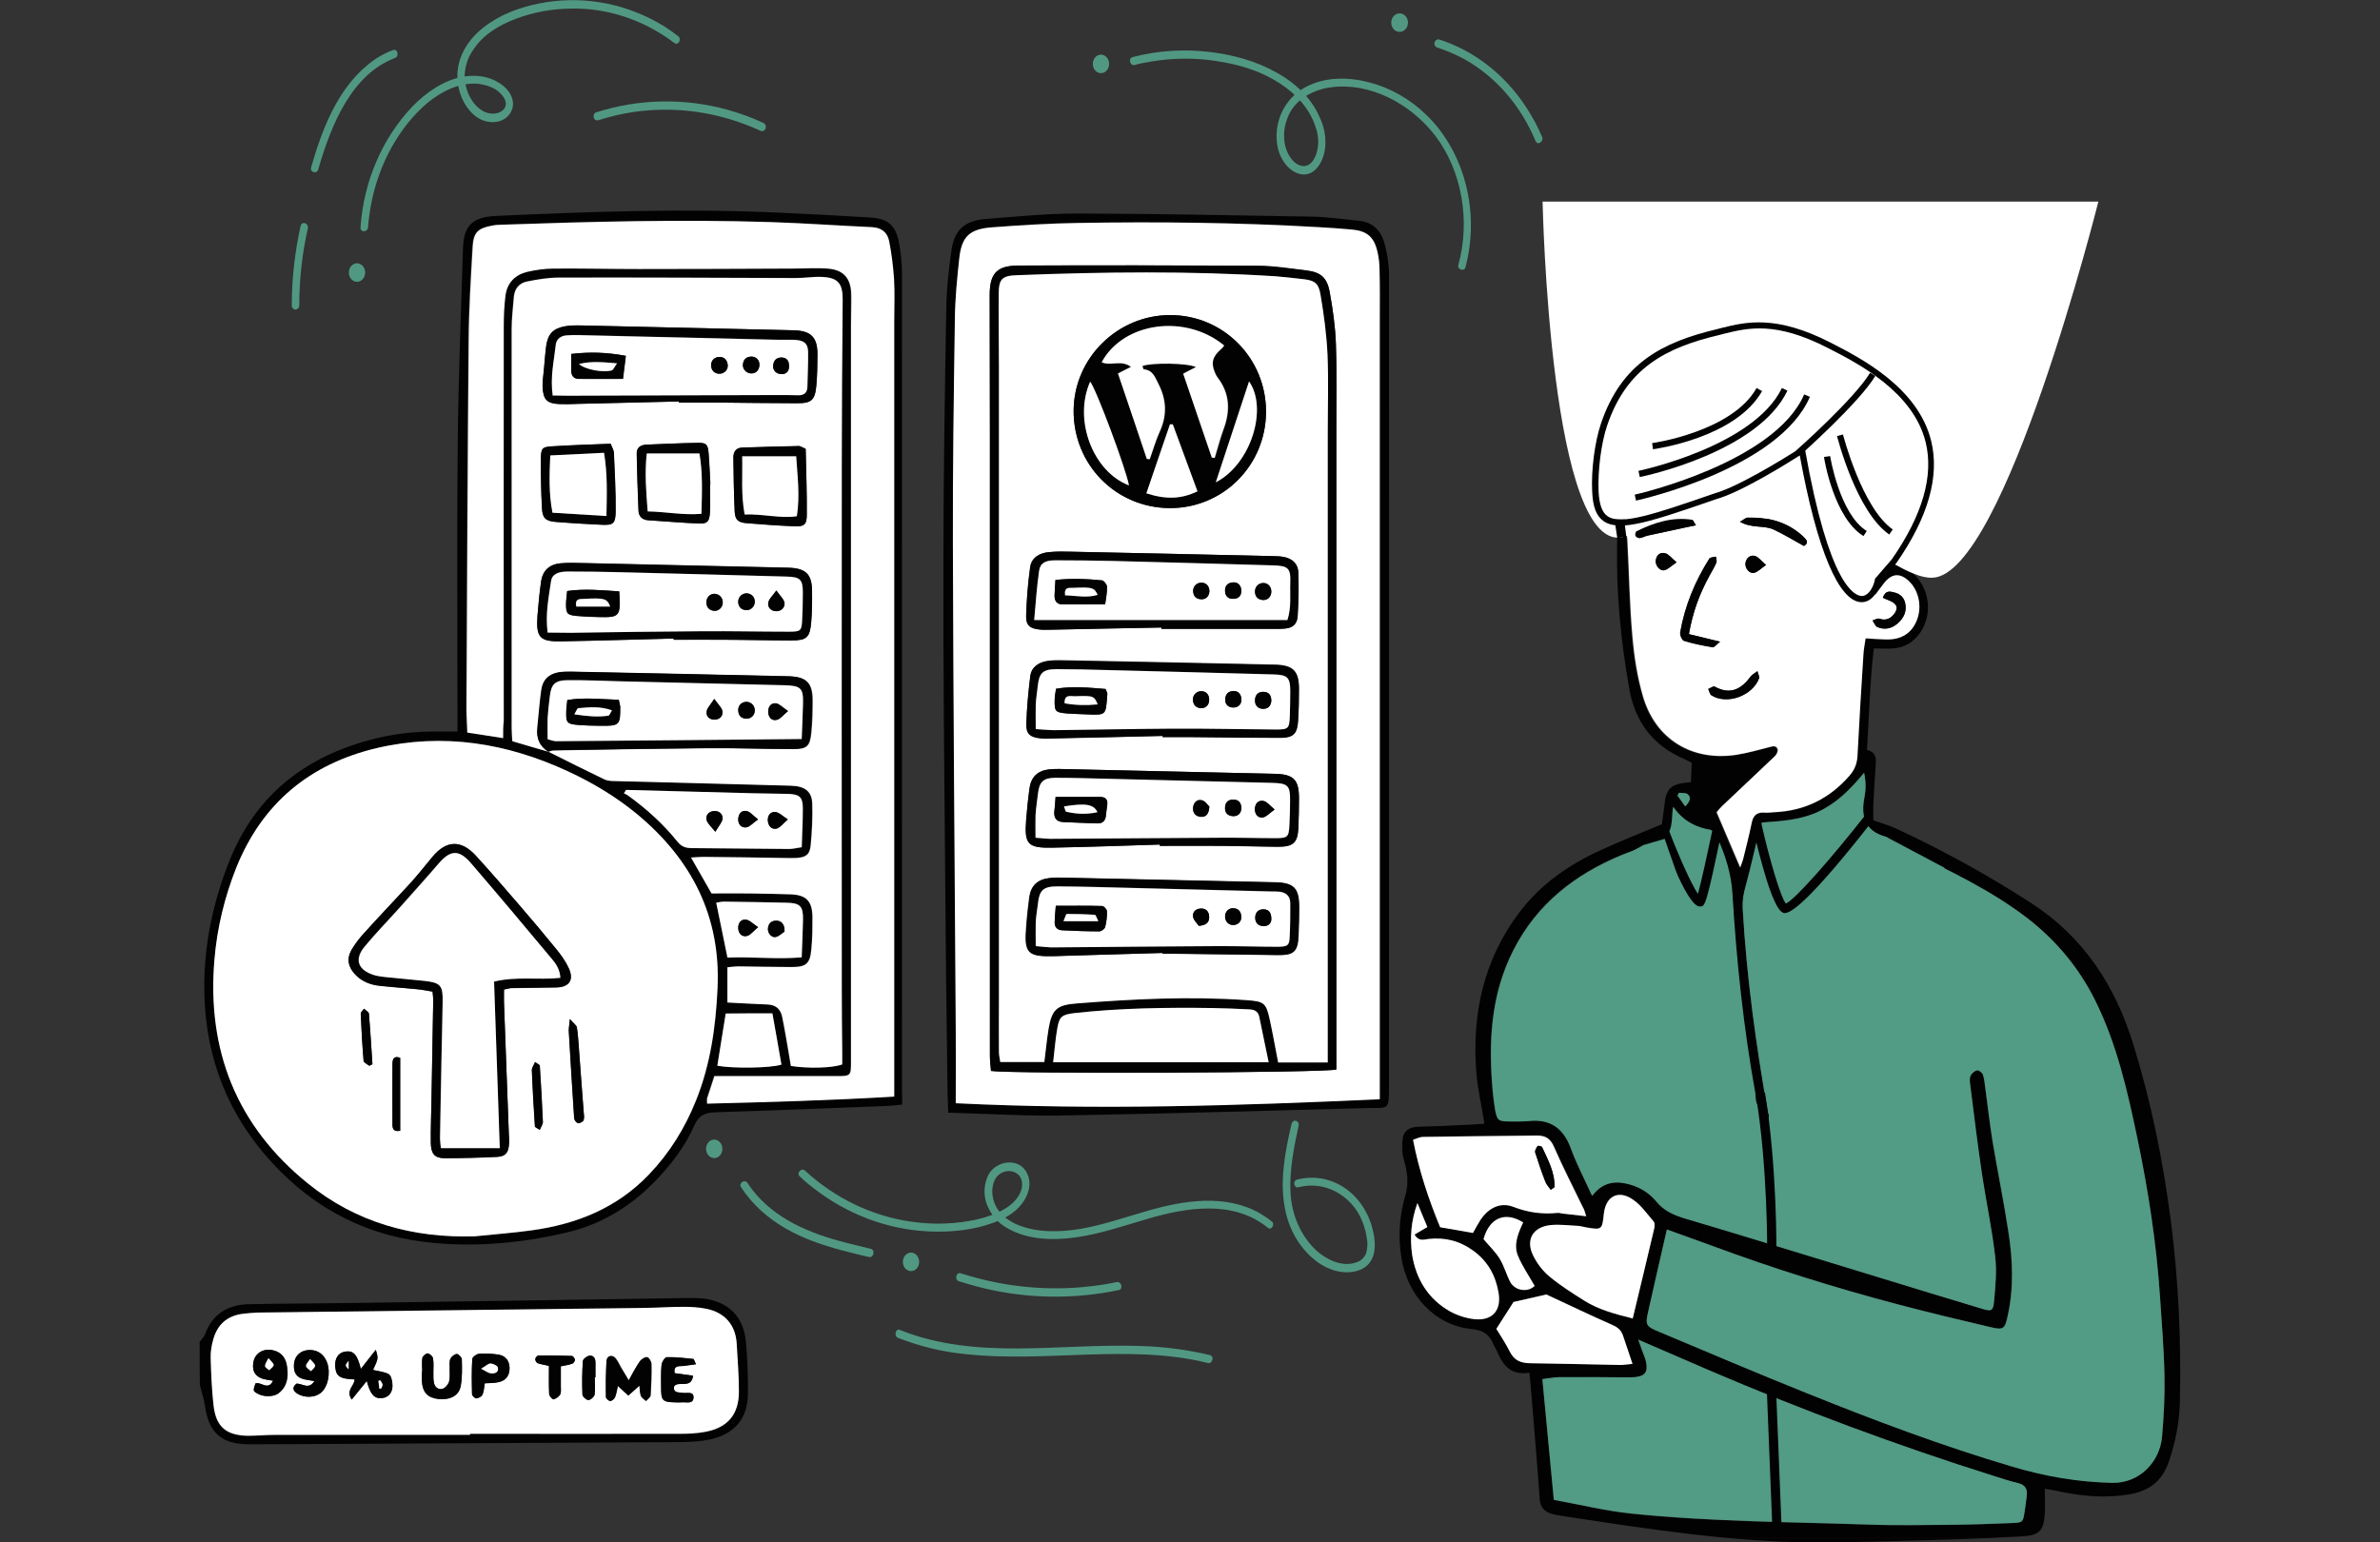 <?xml version="1.0" encoding="utf-8"?>
<!-- Generator: Adobe Illustrator 23.1.0, SVG Export Plug-In . SVG Version: 6.00 Build 0)  -->
<svg version="1.1" id="Слой_1" xmlns:xodm="http://www.corel.com/coreldraw/odm/2003"
	 xmlns="http://www.w3.org/2000/svg" xmlns:xlink="http://www.w3.org/1999/xlink" x="0px" y="0px" viewBox="0 0 1080 700"
	 style="enable-background:new 0 0 1080 700;" xml:space="preserve">
<rect x="0" y="0" width="1080" height="700" fill="#333333" stroke="none"/>
<style type="text/css">
	.st0{fill:#529B85;}
	.st1{fill:#519882;}
	.st2{fill:#020203;}
	.st3{fill:#FFFFFF;}
</style>
<g>
	<g>
		<path class="st0" d="M797.2,506.5c-1.1-1.5-5.9-10.4-6.4-11.3c-14.9-27.5-26.7-57.1-33.1-87.9c-1.9-9-0.3-19.5-2-28.6
			c-0.2-1.2-0.6-3.1-0.1-3.5c3.9-2.9,2.6-7.4,3.6-11c5.8,2.7,10.9,7.2,17,8.1c1.3,0.7,2.3,2.2,3,3.6c3.8,8.2,6.4,16.8,6.9,25.9
			c1.8,30.3,5,60.5,10.4,90.3C796.8,493,797.1,504.7,797.2,506.5z"/>
	</g>
	<g>
		<path class="st1" d="M588.5,535.4c-2.1,0.6-1.2,4.2,0.9,3.4c9.8-2.5,20,1.6,26.1,10.4c2.4,3.7,4,7.9,4.7,12.5
			c0.5,2.4,0.4,4.9-0.3,7.2c-0.8,1.8-2.2,3.2-3.8,3.8c-7.2,3-15.6-1.5-20.7-7.1c-5.9-6.5-9.3-15.1-9.8-24.3
			c-0.5-10.2,1.5-20.5,3.7-30.4c0.3-1-0.3-1.9-1.1-2.2c-0.9-0.3-1.8,0.3-2.1,1.3c-2.9,12.4-5.5,25.8-3,38.6
			c1.9,10,7.2,18.7,14.9,24.3c3.7,2.6,7.9,4.3,12.3,4.5c4.1,0.2,8.8-0.9,11.4-4.6c3.1-4.3,2.3-10.6,1-15.5c-1.3-5-3.8-9.6-7-13.3
			C608.6,536,598.4,532.8,588.5,535.4L588.5,535.4z"/>
	</g>
	<g>
		<path class="st1" d="M575.3,557.2c1.7,1.5,3.5-1.8,1.7-2.9c-1.7-1.4-3.6-2.6-5.4-3.7c-15.6-8.8-34.4-5.8-50.7-1.1
			c-10.2,2.9-20.1,6.4-30.4,8.2c-9.6,1.6-20.2,1.9-29.4-2.1c-3.9-1.8-7.7-4.7-9.6-9c-1.6-3.7-1.8-8.5,0.4-12c2-2.7,5.2-3.8,8.2-2.7
			c3.6,1.3,4.5,5.3,3.1,8.9c-1.8,4.5-5.9,7.3-9.9,9.3c-4.4,2-9.2,3.4-13.9,4.1c-8.7,1.5-17.6,1.5-26.3,0.2
			c-17.5-2.6-34.1-10.5-47.8-23.1c-1.7-1.5-4,1.1-2.4,2.6c1.8,1.7,3.7,3.4,5.7,4.9c15.6,12.3,34.1,19.3,53.3,20.1
			c9.7,0.4,19.8-0.6,29-4c4.6-1.7,9.4-4.2,12.6-8.3c3-3.7,4.8-8.9,2.8-13.6c-3.3-7.9-14.1-6.6-17.8,0.2c-2.1,4.3-2.3,9.3-0.6,13.6
			c1.8,4.6,5.1,8.4,9.2,10.6c9.3,5.4,20.8,5.6,31,4.2c11.2-1.6,22-5.3,32.9-8.5C538.5,548,559.7,544.5,575.3,557.2L575.3,557.2z"/>
	</g>
	<g>
		<path class="st1" d="M394.3,570.5c2.1,0.5,3-3.1,0.9-3.7c-5.1-1.3-10.1-2.4-15.1-3.8c-15.3-4.3-31.3-11.4-40.9-26.1
			c-1.2-1.9-4.2,0-2.9,1.9c2.6,4.1,5.8,7.7,9.2,10.8C359.5,562.2,377.3,566.5,394.3,570.5L394.3,570.5z"/>
	</g>
	<g>
		<ellipse class="st1" cx="413.4" cy="572.7" rx="3.7" ry="4.2"/>
	</g>
	<g>
		<path class="st1" d="M548.1,618.6c2.1,0.5,3.1-3.1,0.9-3.6c-10.2-2.4-20.6-3.8-31-4.1c-18.5-0.7-37.1,1-55.6,1.1
			c-18.2,0.1-36.7-1.4-54-8.4c-2-0.9-2.9,2.8-0.9,3.6c9.8,3.8,19.8,6.3,30.1,7.3c18.3,2.1,36.9,0.9,55.3,0.3
			C511.4,614.2,530,614.1,548.1,618.6L548.1,618.6z"/>
	</g>
	<g>
		<path class="st1" d="M507.7,585.5c2.1-0.4,1.2-4.1-1-3.6c-5.2,1.1-10.5,1.8-15.8,2.3c-18.5,1.6-37.1-0.6-54.9-6.3
			c-2.1-0.7-3,2.9-0.9,3.6c5.2,1.6,10.5,3.1,16,4.2C469.9,589.5,489,589.4,507.7,585.5L507.7,585.5z"/>
	</g>
	<g>
		<ellipse class="st1" cx="324.1" cy="521.4" rx="3.7" ry="4.2"/>
	</g>
	<g>
		<ellipse class="st1" cx="162" cy="123.7" rx="3.7" ry="4.2"/>
	</g>
	<g>
		<ellipse class="st1" cx="499.6" cy="29" rx="3.7" ry="4.2"/>
	</g>
	<g>
		
			<ellipse transform="matrix(9.899515e-03 -1 1 9.899515e-03 618.526 645.268)" class="st1" cx="635.1" cy="10.3" rx="4.2" ry="3.8"/>
	</g>
	<g>
		<path class="st1" d="M661.8,120.1c-0.7,2.2,2.5,3.3,3.2,1.3c0.7-2.8,1.3-5.6,1.7-8.4c3.3-22.4-3.9-45.9-19.5-60.9
			c-7.4-7.2-16.3-12.2-25.8-14.7c-9.5-2.5-20.1-2.6-28.9,2.1c-8.1,4.3-13.6,13.2-13.2,23.3c0.1,4.6,1.7,9.1,4.6,12.4
			c3.1,3.5,7.9,5.4,11.9,2.7c3.2-2.2,5-6.6,5.5-10.6c0.5-4.7-0.3-9.5-2.3-13.7c-3.8-9.2-11.4-16-19.4-20.5c-9.5-5.4-20-8.2-30.5-9.5
			c-11.8-1.4-23.6-0.7-35.1,2.3c-2.2,0.5-1.2,4.2,0.9,3.6c2.5-0.7,5.1-1.2,7.7-1.6c10.7-1.8,21.6-1.7,32.3,0.3
			C564,29.8,573,32.7,581,38c6.9,4.5,13.3,11.1,16,19.7c1.4,3.9,1.6,8,0.4,11.9c-1,3.2-3.2,6.3-6.6,5.7c-3.9-0.7-6.6-5.1-7.6-9.1
			c-0.9-4.1-0.6-8.2,0.8-12c3-9,11.8-13.5,20-14.6c17.6-2.3,36,7.3,47.3,22C663.4,77.5,667.3,100.2,661.8,120.1L661.8,120.1z"/>
	</g>
	<g>
		<path class="st1" d="M696.8,64c0.9,2.2,3.8,0.3,3-1.8c-2-4.7-4.4-9.2-7.1-13.3C683,33.9,669,23,653,17.9c-0.9-0.2-1.7,0.4-2,1.3
			c-0.3,1,0.2,2,1,2.3c4.3,1.4,8.5,3.2,12.6,5.4C678.8,34.9,690.1,47.9,696.8,64L696.8,64z"/>
	</g>
	<g>
		<path class="st1" d="M345.4,59.5c0.9,0.2,1.8-0.4,2.1-1.4c0.2-1-0.3-2-1.1-2.3c-5.3-2.5-10.7-4.4-16.3-6
			c-19.6-5.4-40.2-5-59.6,1.2c-0.9,0.3-1.3,1.3-1.1,2.2c0.2,1,1.1,1.6,2,1.4c5.3-1.7,10.8-3,16.3-3.8C307.2,48,327.1,51,345.4,59.5
			L345.4,59.5z"/>
	</g>
	<g>
		<path class="st1" d="M306,19.5c1.8,1.4,3.5-1.8,1.7-3.1c-1.9-1.5-3.9-2.9-5.9-4.2C285.5,2,266.4-1.9,247.9,1
			c-8.8,1.4-17.9,4.2-25.5,9.3c-7.1,4.6-13.7,12.1-14.7,21.6c-0.9,7.8,2.3,16.5,8.3,21c3,2.2,6.7,3.1,10.3,2.2
			c4.3-1.1,7.5-5.4,6.2-10.1c-1.3-4.7-5.6-7.6-9.6-9.2c-4.1-1.5-8.4-1.7-12.6-1c-8.9,1.5-17.1,7.2-23.5,13.9
			c-13.5,14.4-21.8,33.8-23.2,54.5c-0.2,2.4,3.2,2.3,3.4,0c0.2-2.3,0.4-4.6,0.8-7c2.7-18.2,11.2-35.6,23.9-47.5
			c6-5.6,13.7-10.1,21.7-10.7c3.7-0.3,7.6,0.5,11,2.3c2.7,1.5,7.4,6.2,3.9,9.6c-2.4,2.3-6.3,2-9,0.6c-2.8-1.6-5-4.2-6.4-7.2
			c-1.5-3.1-2.2-6.6-2-10.1c0.4-4,1.7-7.7,4-10.8c4.6-7,12-11.2,19.3-13.9c7.9-3,16.3-4.5,24.7-4.6C275.6,3.5,292.1,9,306,19.5
			L306,19.5z"/>
	</g>
	<g>
		<path class="st1" d="M179.3,26.3c2-0.8,1.1-4.3-0.9-3.6c-4.1,1.5-8,3.8-11.5,6.7c-13.7,11.2-20.7,29-25.7,46.5
			c-0.7,2.3,2.6,3.3,3.2,1C150.3,56.5,159.6,33.7,179.3,26.3L179.3,26.3z"/>
	</g>
	<g>
		<path class="st1" d="M136.4,102.6c-2.6,11.8-4,23.9-4,36.1c0,1,0.8,1.8,1.7,1.8c0.9,0,1.7-0.8,1.7-1.8c0-11.8,1.3-23.6,3.9-35.1
			C140.1,101.2,136.9,100.2,136.4,102.6z"/>
	</g>
	<g>
		<path class="st2" d="M90.6,609c0.8-1.1,1.9-2.1,2.4-3.3c3.4-9.6,10.7-13.7,20.4-13.8c14.6-0.3,29.1-0.3,43.7-0.5
			c51.7-0.7,103.3-1.5,155-2.3c2.3,0,4.5,0,6.8,0.2c11.7,1.4,18.6,8.2,19.6,19.9c0.7,7.8,1,15.6,0.9,23.3
			c-0.1,11.3-6.1,18.4-17.2,20.8c-4.2,0.9-8.5,1.1-12.8,1.2c-57,0.3-114,0.6-171,0.9c-8.4,0-16.8,0.1-25.2,0.1
			c-12.6,0-18.5-5.1-20.2-17.5c-0.5-3.2-1.5-6.3-2.3-9.4C90.6,622.1,90.6,615.5,90.6,609z M213.3,651.2c0-0.1,0-0.2,0-0.3
			c32,0,64,0,95.9,0c3.5,0,7-0.2,10.4-0.8c10.6-1.8,15.8-7.9,15.7-18.6c-0.1-7.2-0.6-14.3-1-21.5c-0.5-8.5-5.4-14.1-13.7-15.8
			c-3.4-0.7-6.9-0.9-10.4-0.9c-5.9,0-11.9,0.4-17.8,0.5c-58.4,0.7-116.9,1.4-175.3,2.1c-2.5,0-4.9,0.2-7.3,0.6
			c-6.8,1-11.1,5-13,11.5c-0.8,2.7-1.3,5.7-1.2,8.5c0.2,7.2,0.5,14.4,1.3,21.5c1.1,9.8,5.6,13.7,15.5,13.8c4.1,0.1,8.2-0.4,12.3-0.4
			C154.2,651.2,183.8,651.2,213.3,651.2z"/>
	</g>
	<g>
		<path class="st2" d="M756.4,558c-2.9,12.9-5.6,24.6-8.3,36.4c-1.6,7-1.5,7.4,5.1,10.1c22.1,9.2,44.2,18.6,66.4,27.6
			c30.8,12.4,61.9,24,93.7,33.5c14.8,4.4,29.8,7,45.3,7.3c12.2,0.3,21.5-9.4,22.5-20.9c0.8-9.2,1.3-18.4,1.1-27.6
			c-0.2-11.9-1.3-23.7-2-35.6c-1.6-24.4-5.3-48.5-10.3-72.3c-4.5-21.4-9.3-42.8-19.3-62.7c-7.4-14.8-17.6-27-30.6-37.1
			c-16.9-13-36-21.9-55-31.2c-0.5-0.2-1.1,0-2,0c-2.7,8.9-5.2,17.7-8,26.5c-4.2,13.5-7.9,27.2-12.9,40.4
			c-7.7,20.2-18.8,38.7-31.6,56.1c-2.3,3.1-10.8,5.9-10.8,10.2c0,1-1.8,3-2.5,2.8c-1.3-0.3-2.9-1.4-3.5-2.6
			c-3.4-6.5-0.6-13.3-4.2-19.8c-18.7-34.1-32.4-69.9-38.1-108.5c-0.4-2.3-1-4.6-1.4-6.7c-1.1-0.2-1.6-0.5-1.9-0.4
			c-4,1.4-8.1,2.8-12.1,4.4c-21.4,8.8-38.6,22.2-49.3,43.2c-10.4,20.4-11.4,42-9.4,64.2c0.3,2.9,0.6,5.7,1.1,8.5
			c0.9,4.6,1.5,5,6.1,5.1c3.1,0,6.2,0.2,9.2-0.2c9.9-1,15.7,3.4,19.1,12.6c2.5,7.1,6.1,13.8,9.6,21.4c4.1-5.5,9.2-6.8,15-5.7
			c5.6,1.1,10.5,3.9,14.1,8.2c3.6,4.4,8,6.3,13.2,7.8c29.3,8.7,58.4,17.7,87.6,26.6c15.7,4.8,31.3,9.6,47,14.3
			c4.4,1.3,5.1,1,5.5-3.5c0.6-6.7,1.3-13.5,0.5-20.1c-1.5-12.6-4.2-25-6-37.6c-2-13.4-3.6-26.8-5.3-40.2c-0.2-1.4-0.4-3,0.1-4.3
			c0.4-1.1,1.7-2.3,2.9-2.5c0.7-0.2,2.3,1,2.7,1.9c0.7,1.9,0.8,4,1.1,6c1.1,8.1,2,16.3,3.3,24.3c2.3,13.7,5.1,27.4,7.2,41.1
			c2,12.8,2.5,25.7-0.4,38.5c-1.2,5.5-2,6.2-7.5,4.8c-14.1-3.3-28.3-6.7-42.3-10.4c-28.3-7.5-56.3-16.2-83.8-26.4
			C770.7,563.1,764,560.7,756.4,558z M743.4,608c1,2.7,1.4,4.1,1.9,5.4c0.5,1.5,1.3,3.1,1.6,4.6c1,4.7-0.3,6.6-5,7.1
			c-1.4,0.2-2.9,0.1-4.3,0.1c-10,0-20.1-0.1-30.1-0.1c-2.3,0-4.6,0.5-7.6,0.9c1.8,18.7,3.5,36.5,5.2,54.8c12.1,2.2,23.5,5,35,6.2
			c35.7,3.7,71.6,3.8,107.4,5c12.9,0.4,25.8,0.2,38.8,0.1c9-0.1,18-0.5,27-0.8c4.5-0.2,4.7-0.5,5.4-4.9c0.4-2.4,0.7-4.9,1-7.3
			c0.4-3.1-0.6-5.1-3.9-5.9c-3.8-0.9-7.5-2.2-11.2-3.3c-43.8-13.8-86.8-29.9-129-47.9C765.3,617.5,755,613,743.4,608z M803.5,508.3
			c1.4-1.6,2.2-2.2,2.8-3c16.5-22.2,29.7-46.2,37.5-72.9c3.7-12.6,6.8-25.3,10.1-38c1.2-4.5,2.2-9.1,3.2-13.4
			c-0.6-0.7-0.8-1.2-1.2-1.2c-9.8-2.6-11.6-9.2-9.8-18.2c0.6-3.2,0.7-6.6-0.2-10.9c-6.3,7.8-12.6,13.9-20.8,17.7
			c-8.1,3.8-16.9,4.2-25.6,4.9c-0.5,1.4-0.9,2.4-1.1,3.3c-2.1,8.6-3.9,17.2-6.3,25.7c-0.9,3.4-1.5,6.7-1.3,10.2
			c1.8,30.9,5.9,61.6,11.4,92.1C802.4,505.5,802.9,506.4,803.5,508.3z M719.8,552c-0.6-1.8-0.9-3.2-1.5-4.4c-4.3-9.1-8.9-18-13-27.2
			c-1.7-3.8-3.9-5.2-7.9-5.2c-17.2,0.3-34.4,0.4-51.6,0.6c-1.3,0-2.6,0.7-4.5,1.3c2.6,14,7.1,27.1,12.3,39.7
			c5.2,0.9,10,1.8,14.8,2.6c1.2-2,2.2-4,3.4-5.9c3.6-5.4,9-8.2,14.8-6c6.7,2.5,13.1,3.5,20.1,2.8c0.8-0.1,1.6,0.2,2.4,0.3
			C712.5,551.1,715.9,551.5,719.8,552z M796.9,499.8c-0.2-1.8-0.2-2.6-0.3-3.4c-5.4-29.9-8.6-60-10.4-90.3
			c-0.5-9.2-3.1-17.7-6.9-25.9c-0.6-1.4-1.7-3-3-3.6c-5.7-0.9-12.3-3.5-17-10.5c-1,3.5,0.3,10.5-3.6,13.3c-0.6,0.4-0.1,2.3,0.1,3.5
			c1.7,9.1,3.2,18.2,5.1,27.2c6.4,30.8,18.9,59.2,33.8,86.7C795.1,497.6,795.8,498.3,796.9,499.8z M740.9,598.4
			c3.4-14,6.6-27.3,9.7-40.6c0.3-1.1,0.4-2.7-0.2-3.4c-3-3.6-5.8-7.6-9.6-10.1c-6.5-4.4-12.1-1.3-13,6.5c-0.8,7.4-0.8,7.4-8.3,6.2
			c-1-0.2-2-0.5-3-0.6c-4.3-0.2-8.6-0.8-12.8-0.4c-8.2,0.8-11.6,6.7-7.9,14c1.8,3.6,4.5,7,7.5,9.5c4.9,4,10.3,7.4,15.6,10.8
			C725.4,594.4,732.6,596.4,740.9,598.4z M740.8,619c-1.6-4.7-2.9-8.6-4.1-12.5c-0.8-2.6-2.3-4-4.8-5.1c-10.1-4.5-20-9.2-30.1-13.9
			c-4.7,1.1-10,2.3-14.9,3.4c-2.5,3.9-5,7.8-7.8,12.2c1.8,3.1,4.3,6.7,6.2,10.5c1.9,3.8,4.9,5.1,8.9,5.1c13.7,0.2,27.4,0.6,41.1,0.8
			C736.8,619.6,738.4,619.3,740.8,619z M643.2,546c-2.9,8-3.5,15.8-2.3,23.5c1.8,11,7.2,20,17.2,25.6c3.3,1.9,7.2,3.1,11,3.5
			c8.2,0.9,12.4-3.9,11-12c-1.4-7.7-4.9-14.2-11.4-19c-6.1-4.4-12.8-6.1-20.3-5.4c-2,0.2-4.5,1.4-6.4-2c1.8-1.1,3.5-2.1,5.8-3.4
			C646.2,553.3,644.7,549.7,643.2,546z M696.4,583.6c-2.8-4.9-5.7-9.1-7.6-13.7c-2.1-5.2,0.2-10.3,2.4-15.1c-8.4-5.2-15.4-2-18,7.6
			c2.5,3,5.4,5.8,7.4,9c2,3.3,3,7.2,4.8,10.6c0.7,1.4,2.4,2.7,3.9,3.1C691.9,585.9,694.6,585.5,696.4,583.6z M764.7,366
			c2.3-2.3,2.8-4.1,1.2-5.5c-0.9-0.8-2.6-0.5-4-0.7c-0.2,0.4-0.5,0.9-0.7,1.3C762.3,362.6,763.4,364.1,764.7,366z M694,623
			c-8.5,1.4-12.1-3.5-14.7-9.8c-0.5-1.1-1.3-2.1-1.7-3.3c-1.8-4.3-4.6-6.2-9.7-6.7c-16.6-1.6-29.3-15.1-32-32.6
			c-1.5-9.5-0.9-18.9,1.8-28c1.7-5.7,0.9-10.7-0.6-16.1c-0.9-3-1-6.4-0.6-9.6c0.4-3.7,3.1-5.4,7-5.5c8-0.2,16-0.6,24-1
			c2-0.1,4-0.2,6.1-0.4c-1.3-8.3-3.1-15.9-3.7-23.6c-2-26.4,3.4-51,19.7-72.5c9.5-12.5,22.1-21.3,36.2-27.8
			c9.1-4.2,18.5-7.9,28.3-12c0.3-2.3,0.8-5.1,1.1-7.9c0.8-8.5,2.7-10.5,12.1-11.2c0.1-2.8,0.3-5.8,0.4-8.8c-1.4-0.7-2.5-1.3-3.6-1.8
			c-14.2-6.1-22.2-17-24.8-32c-3.8-21.5-5.9-43.1-5.5-64.9c0.1-5.4,0.2-9.5-6-11.7c-2.8-1.7-4.3-4-5.4-7.1
			c-3.5-9.6-3.7-9.6-2.8-19.6c0.3-3.7,0-6.9-3.1-9.4c-2-1.7-2.7-3.6-2-6.5c1.9-7.4,0.3-14.8-1.6-21.8c-0.8-2.9-1.1-5.4-0.8-8.2
			c0.5-4.1-0.2-8.5,1.1-12.1c1.7-4.5,2.1-9.3,3.7-13.6c1.9-5.2,11.3-9,17.5-7.8c1.4,0.3,2.8,0.7,4.8,1.3c2.1-2.3,4.2-4.8,6.6-7
			c4.7-4.3,8.4-4.8,13.9-1.4c3.9,2.4,7.1,3.2,11.2,0.3c3.6-2.5,7.8-2.2,11.7-0.3c5.7,2.9,11.8,2.7,18,2.2c3.7-0.3,7.4-0.9,11-0.5
			c2.4,0.3,4.9,1.8,7,3.3c2.8,1.9,5.3,4.4,8,6.5c0.9,0.7,2.4,1.4,3.3,1.1c4.3-1.1,8.7,0.2,13.1-1.8c6.4-2.9,14.7,1.2,16.8,7.9
			c0.9,3,3.1,4.2,5.2,5.7c7.2,5,14.4,10,21.7,14.9c5.3,3.6,8,8,5.9,14.6c-0.4,1.4,0,3.2,0.5,4.7c1.4,4.4,1.5,8.7,0,13.2
			c-3.2,10-5.6,20.4-9.1,30.3c-2.7,7.4-4.2,15.4-8.8,22c-1.6,2.3-4,3.9-6.2,5.7c-1.7,1.4-3.5,2.5-5.8,4.1c1.9,1.4,3.2,2.3,4.4,3.3
			c7.8,6.5,9.6,18.2,4.1,26.8c-3,4.6-7.2,7.3-12.7,7.7c-2.6,0.2-5.3,0-8.7,0c-1.8,15.2-2.1,30.4-3.1,46.1c3.7,0.7,4.2,3.2,4,6.4
			c-0.5,6.1-0.8,12.3-1.1,18.4c-0.1,2.2,0,4.5,0,7.1c3.4,1.2,6.7,2.1,9.8,3.5c21.4,9.9,42.1,21.3,61.9,34.1
			c23.8,15.4,38.2,37.7,46.4,64.5c8.1,26.3,13.5,53.2,17,80.5c3.4,26.9,4.6,53.9,4,81c-0.2,9.5-2,18.7-5.1,27.7
			c-2.9,8.3-8.4,12.9-17.3,14.5c-11.6,2.1-22.9,0.9-34.1-1.6c-1.4-0.3-2.7-0.5-4.8-0.8c0,4,0.2,7.7,0,11.3
			c-0.5,7.9-2.6,9.9-10.7,10.3c-9.6,0.5-19.3,1-28.9,1.3c-20.5,0.6-41,1.3-61.5,1.4c-27.3,0.2-54.4-2.8-81.5-6.6
			c-12.6-1.7-25.1-3.7-37.7-5.6c-1.2-0.2-2.4-0.4-3.6-0.8c-3.2-1-5-2.9-5.3-6.6c-1.1-16-2.5-31.9-3.8-47.8
			C694.7,629.7,694.4,626.9,694,623z M766.8,205.7c-29.8-0.9-26.4,21.8-28.7,25.8c-0.9,1.6-1.1,3.8-1.1,5.7c0.1,2.8,1,5.6,1.2,8.4
			c0.8,14.5,1,29.1,2.3,43.6c0.8,9.1,2.3,18.4,4.8,27.1c5.7,19.4,22.1,29.4,42.1,26.5c5.2-0.8,10.4-2.2,15.5-3.6
			c1.6-0.4,3-0.6,3.5,1.1c0.2,0.8-0.5,2.3-1.2,3c-8,7.6-16,15.2-24.1,22.8c-1.1,1.1-2.1,2.3-2.4,2.7c3.7,8.7,7.1,16.8,10.7,25.1
			c0.5-1.5,1.1-2.8,1.4-4.1c1.3-5.4,2.7-10.7,3.8-16.1c0.7-3.4,2.5-5,5.9-4.7c1.4,0.1,2.9-0.1,4.3-0.2c13.9-0.5,25.2-6.1,34.3-16.7
			c2.3-2.6,3.4-5.3,3.5-8.8c0.7-15.4,1.7-30.7,2.7-46c0.1-2.4,0.6-4.7,1-7.4c3.4,0.2,6.2,0.5,9.1,0.5c7.1,0.2,11.7-2.7,14.1-8.6
			c2.5-6.3,1-13.8-3.8-18.1c-3.9-3.6-7.6-3.3-11,1.1c-1.2,1.5-2.3,3.1-4,5.3c-0.8-1.3-1.5-1.9-1.4-2.3c0.2-1.3,0.4-2.9,1.3-3.9
			c2.4-2.7,5-5.1,8.1-8.1"/>
	</g>
	<g>
		<path class="st2" d="M409.4,501.3c-2.8,0.3-4.6,0.5-6.4,0.6c-26,1-52.1,2.1-78.1,2.9c-4.8,0.1-7.8,1.3-9.9,6.1
			c-3.9,8.9-9.7,16.6-16.3,23.7c-11.5,12.3-25.2,21-41.7,24.8c-21.3,5-43,6.9-64.7,4.2c-29.2-3.6-53.2-17.4-72.1-39.6
			c-19.2-22.5-27.9-48.8-27.5-78.3c0.3-18.9,4.3-36.9,11.2-54.5c11.6-29.4,33.3-47,63.3-55.2c10.1-2.8,20.5-4.1,31-4
			c2.8,0,5.7,0,9.4,0c0-2.9,0-5.2,0-7.6c0-41-0.3-82.1,0.1-123.1c0.3-29.5,1.5-59,2.4-88.6c0.3-10.3,4.3-14.2,14.9-14.7
			c43.5-2,86.9-3.5,130.4-1.4c13.1,0.6,26.2,1.3,39.3,2.1c8.3,0.5,11.8,3.5,13.3,11.7c0.8,4.4,1.3,9,1.3,13.4
			c0.1,123.3,0,246.6,0,369.9C409.4,496.1,409.4,498.3,409.4,501.3z M248.9,341.2l-0.2-0.1c8.4,4.2,16.8,8.4,25.3,12.5
			c1.4,0.7,3.2,0.8,4.8,0.8c14.1,0.4,28.3,0.7,42.4,1.1c12.5,0.3,25,0.6,37.5,1c6.3,0.2,9.4,2.5,9.7,8c0.3,6.3-0.1,12.7-0.7,19
			c-0.4,4.3-2.1,5.5-6.5,5.8c-1.8,0.1-3.7,0.1-5.5,0c-12.3-0.2-24.6-0.3-36.9-0.5c-1.5,0-3.1,0.2-5.4,0.3c3.2,5.7,6.1,10.7,9.3,16.3
			c6,0,11.9-0.1,17.9,0c5.9,0.1,11.9,0.2,17.8,0.4c7.2,0.2,10,3,10.1,10.2c0.1,4.9,0,9.9-0.5,14.7c-0.6,6.7-2.3,8.1-9,8.1
			c-8,0-16-0.2-24-0.3c-1.8,0-3.5,0.3-5.1,0.4c0,5.7,0,10.7,0,16c6.3,0.3,12.2,0.7,18.1,0.9c3.9,0.1,6,2.2,6.8,5.8
			c0.6,3,1.2,6,1.7,9.1c0.8,4.4,1.5,8.8,2.2,13c7.7,1.3,18.7,1,23.3-0.7c0-1.9,0-3.9,0-5.9c-0.1-10-0.2-20.1-0.2-30.1
			c0-78.5,0-157.1,0-235.6c0-25.2,0.2-50.4,0.4-75.7c0.1-7.1-2.1-9.7-9.3-10.1c-3.9-0.2-7.8,0.5-11.7,0.5
			c-35.9-0.1-71.8-0.3-107.7-0.2c-4.9,0-9.8,0.9-14.6,1.8c-3.5,0.7-5.6,3.3-5.9,7c-0.4,4.9-1,9.8-1,14.7
			c-0.1,60.3-0.1,120.6,0,180.9c0,2,0.2,4,0.3,6C238.3,338.1,243.6,339.6,248.9,341.2z M215.5,561.1c8.6-0.9,17.2-1.5,25.7-2.6
			c20.4-2.8,38.8-10.1,53.4-25.4c9.3-9.8,16.3-21.1,21.3-33.5c6.6-16.4,9-33.6,9.8-51.1c1.4-32.7-11.9-58.4-36.5-78.9
			c-9.5-7.9-20-14.2-31.3-19.4c-27.8-12.9-56.7-17.7-86.8-10.6c-30.4,7.1-52.1,25-63.8,54.3c-5.4,13.4-8.7,27.4-9.9,41.7
			c-3.4,41.2,10,75.5,42.4,101.6C161.7,554.9,187.3,561.9,215.5,561.1z M228.3,335c0-3.1,0-5.5,0-7.9c0-59.7,0-119.4,0-179.1
			c0-4.7,0.3-9.4,0.8-14.1c0.7-5.7,4.3-9.3,9.8-10.6c3.9-0.9,8.1-1.5,12.1-1.5c12.9-0.1,25.8,0.2,38.7,0.2c23.2,0,46.4-0.1,69.5-0.2
			c5.3,0,10.7-0.4,16,0c7.3,0.5,10.7,4.3,10.8,11.5c0.1,4.7-0.1,9.4-0.1,14.1c0,74.9,0,149.7,0,224.6c0,36.5,0,73,0,109.5
			c0,6.7,0,6.8-6.9,6.8c-16.2,0-32.4,0-48.6,0c-2.2,0-4.4,0-6.5,0c-1.3,3.9-2.3,7-3.3,10.1c-0.2,0.5,0,1.2,0,2.4
			c28.3-0.7,56.4-1.5,84.9-3.2c0-3.7,0-6.6,0-9.4c0-114.2,0-228.5,0-342.7c0-6.4,0.3-12.7-0.1-19.1c-0.3-5.7-1.1-11.4-2.2-17
			c-0.8-4-3.5-6.2-7.9-6.4c-15.4-0.7-30.7-1.9-46.1-2.3c-40.6-1.2-81.2-0.2-121.8,1.2c-1.4,0.1-2.9,0.2-4.3,0.4
			c-6.5,1.2-8.5,3.1-8.9,9.7c-0.8,14.1-1.7,28.3-1.8,42.4c-0.5,55.8-0.7,111.6-1,167.3c0,3.4,0.2,6.9,0.4,10.7
			C217.5,333.3,222.5,334.1,228.3,335z M284.1,358.5c-0.3,0.5-0.6,1.1-0.9,1.6c0.7,0.4,1.4,0.7,2.1,1.2c8.3,6,15.9,12.9,22.3,20.9
			c1.7,2.2,3.7,2.8,6.4,2.8c14.7,0.1,29.5,0.3,44.2,0.4c1.7,0,3.5-0.5,5.7-0.8c0.2-6.2,0.5-11.9,0.5-17.6c0-5.1-1.5-6.5-6.6-6.6
			c-5.5-0.2-11-0.2-16.6-0.3C322.1,359.5,303.1,359,284.1,358.5z M363.8,434.5c0.2-6.2,0.5-11.6,0.6-17.1c0.1-6.1-1.3-7.6-7.5-7.7
			c-9.4-0.2-18.8-0.4-28.2-0.5c-1.3,0-2.6,0.3-3.7,0.5c1.7,8.3,3.4,16.2,5.1,24.9C341,434.1,352.1,435.5,363.8,434.5z M350.5,459.9
			c-7.6,0-14.1,0-21.1,0c-1.3,7.9-2.5,15.8-3.8,23.7c7,1.3,24,1.1,29.1-0.5C353.3,475.7,351.9,468.1,350.5,459.9z"/>
	</g>
	<g>
		<path class="st2" d="M430.3,505c-0.2-5.3-0.4-10-0.4-14.7c-0.4-30.8-0.8-61.5-1-92.3c-0.4-47-0.9-93.9-0.8-140.9
			c0-39,0.6-77.9,1.3-116.9c0.1-8.8,1.1-17.6,2.3-26.3c1.3-9.5,5.9-13.7,15.5-14.5c13.9-1.1,27.8-2.5,41.7-2.5
			c35.3,0.1,70.5,0.8,105.8,1.4c7.4,0.1,14.7,1.2,22,1.9c6.3,0.6,10.1,4.6,11.6,10.4c1.2,4.5,2,9.3,2,13.9
			c0.1,122.6,0,245.3,0,367.9c0,11.9,0.1,10.3-10.3,10.5c-44.9,1.2-89.8,2.5-134.7,3.3C467.3,506.7,449.3,505.5,430.3,505z
			 M433.7,500.7c64.9,3.2,128.4,1,192.5-1.9c0-4.1,0-7.4,0-10.7c0-114.2,0-228.5,0-342.8c0-7.6,0.1-15.2-0.1-22.8
			c-0.1-2.8-0.4-5.7-1-8.5c-1.6-6.6-4.8-9.3-11.5-9.9c-5.1-0.4-10.2-0.8-15.3-1.1c-36.3-2.1-72.6-2.5-108.9-1.9
			c-13.1,0.2-26.2,1.1-39.3,2c-10.1,0.7-13.6,4.2-14.7,14c-1,9.2-1.9,18.4-2,27.6c-0.5,34-1.1,68.1-0.9,102.1
			c0.2,73.6,0.9,147.3,1.3,220.9C433.7,478.4,433.7,489.1,433.7,500.7z"/>
	</g>
	<g>
		<path class="st3" d="M213.3,651.2c-29.5,0-59,0-88.6,0c-4.1,0-8.2,0.4-12.3,0.4c-9.8-0.2-14.4-4.1-15.5-13.8
			c-0.8-7.1-1.1-14.3-1.3-21.5c-0.1-2.8,0.4-5.7,1.2-8.5c1.8-6.5,6.1-10.5,13-11.5c2.4-0.3,4.9-0.5,7.3-0.6
			c58.4-0.7,116.9-1.4,175.3-2.1c5.9-0.1,11.9-0.5,17.8-0.5c3.5,0,7,0.2,10.4,0.9c8.3,1.7,13.2,7.3,13.7,15.8c0.4,7.2,1,14.3,1,21.5
			c0.1,10.7-5.2,16.8-15.7,18.6c-3.4,0.6-6.9,0.8-10.4,0.8c-32,0.1-64,0-95.9,0C213.3,651,213.3,651.1,213.3,651.2z M159.6,635.2
			c2.4-2.9,4.5-5.5,6.9-8.4c1.6,6.1,3.4,8.1,6.8,7.8c3.2-0.3,5.2-2.8,4.8-6.6c-0.1-1.5-0.6-3.8-1.7-4.3c-2.1-1.1-4.7-1.3-7.1-1.9
			c2.4-5.2,2.4-5.2,1.3-9.1c-2.5,3.2-4.6,5.8-6.8,8.7c-1.6-6.6-3.3-8.5-7.1-7.9c-3.1,0.5-4.8,3.1-4.5,6.9c0.3,4.3,2,5.4,8.7,5.7
			C161,628.9,156.7,630.9,159.6,635.2z M285.3,626.5c-1.5-2.5-2.4-4.2-3.4-5.9c-0.8-1.4-1.5-3-2.5-4.2c-1.5-1.8-3.9-1.2-4,1
			c-0.4,5.5-0.3,11-0.3,16.5c0,0.6,1.3,1.8,2,1.8c0.7,0,1.8-0.9,2.1-1.7c0.6-1.6,0.8-3.3,1.3-5.2c1.8,1.7,3.2,3,4.8,4.4
			c1.8-1.6,3.2-2.8,5-4.5c0.2,2,0.2,3.5,0.7,4.7c0.4,0.9,1.5,1.6,2.3,2.3c0.7-0.8,2-1.6,2-2.5c0.3-4.7,0.5-9.4,0.4-14.1
			c0-1.1-1.1-3-1.9-3.2c-1-0.2-2.6,0.8-3.3,1.8C288.5,620.4,287.2,623.1,285.3,626.5z M115.9,627.9c-1,3.3-1,3.3,0.6,4.4
			c2.7,1.8,7.5,1.9,9.9,0.1c4.1-3.1,4.6-7.5,3.9-12.1c-0.5-3.8-2.4-6.5-6.3-7.4c-4.3-1-8.1,1.2-8.9,5.2c-1,4.7,1.2,7.5,6.4,8.2
			c0.8,0.1,1.5,0.2,2.5,0.4C121.6,631.4,118.4,626.9,115.9,627.9z M134.5,628c-2,1.7-1.6,3.2,0.6,4.6c3.1,1.9,7.7,1.8,10.4-0.4
			c3.2-2.5,4.6-8.8,3-13.6c-1.3-3.7-4-5.8-7.7-5.9c-4.1-0.1-7.1,2.4-7.4,6.5c-0.3,4.3,1.6,6.6,6.3,7.1c0.9,0.1,1.7,0.3,3,0.5
			C140,631,137.2,627.8,134.5,628z M191.6,622.5c-0.1,0-0.1,0-0.2,0c0,1.4-0.1,2.9,0,4.3c0.3,5,2.6,7.4,7.5,8
			c5.2,0.6,9.2-1.4,10.1-5.9c0.8-4,0.6-8.1,0.5-12.2c0-0.8-1.6-2.4-2.3-2.3c-1.1,0.2-2.5,1.3-2.9,2.3c-0.5,1.2-0.2,2.8-0.3,4.3
			c-0.1,2,0.2,4.2-0.3,6.1c-0.4,1.3-1.8,2.9-3,3.2c-2,0.5-3.5-0.9-3.9-3c-0.3-1.6-0.1-3.3-0.2-4.9c0-2,0.2-4.1-0.2-6.1
			c-0.2-0.9-1.6-2.1-2.4-2.1c-0.8,0-2.2,1.2-2.4,2.1C191.3,618.3,191.6,620.4,191.6,622.5z M306.1,623.2c-0.5-3.6,1.9-3.1,3.8-3.3
			c1.8-0.2,3.7-0.5,5.9-0.8c-0.7-1.4-0.9-2.4-1.2-2.4c-4-0.4-8-0.9-12-0.8c-0.9,0-2.3,2.2-2.4,3.5c-0.4,3.4-0.2,6.9-0.2,10.4
			c0,5.7,0.6,6.4,6.2,6.6c1,0,2.1,0.1,3.1,0c2-0.3,5.3,1,5.4-2.2c0.1-3-3-1.7-4.9-2.1c-1.9-0.3-4.4,0.2-3.9-3
			c2.1-2.8,7.8,1.4,8.6-4.8C311.6,624,308.9,623.6,306.1,623.2z M220,627.8c2.3-0.1,4.1-0.1,5.9-0.4c3.2-0.5,5.1-2.6,5.3-5.7
			c0.3-3.5-1.3-6.1-4.8-6.8c-3-0.5-6.1-0.6-9.1-0.4c-1.1,0.1-3,1.5-3,2.4c-0.3,5.3-0.3,10.6-0.1,15.9c0,0.7,1.3,1.9,1.9,1.9
			c1-0.1,2.4-0.7,2.8-1.6C219.6,631.7,219.6,630,220,627.8z M249.1,619.9c0,4.7-0.1,8.7,0.1,12.8c0,0.9,1.5,2.5,2,2.4
			c1.1-0.3,2.4-1.2,3-2.2c0.5-1,0.3-2.4,0.3-3.6c0-3,0-6,0-9.2c2.1-0.5,3.7-0.7,5.2-1.2c0.6-0.2,1.2-1.2,1.2-1.8
			c0-0.6-0.9-1.7-1.4-1.7c-5.1-0.2-10.2-0.2-15.2-0.2c-0.5,0-1.4,1-1.4,1.6c-0.1,0.6,0.6,1.7,1.1,1.9
			C245.4,619.2,247,619.4,249.1,619.9z M269.9,625.1c0.1,0,0.2,0,0.3,0c0-2.2,0-4.5,0-6.7c0-1.9-0.8-3.4-2.8-3.1
			c-1.1,0.2-2.8,1.5-2.9,2.4c-0.3,5.1-0.4,10.2-0.2,15.2c0,0.9,1.8,2.5,2.7,2.5c0.9,0,2.6-1.4,2.8-2.4
			C270.1,630.5,269.9,627.8,269.9,625.1z"/>
	</g>
	<g>
		<path class="st3" d="M859,255.6c-3.2,3.1-5.8,5.5-8.1,8.1c-0.8,0.9-1,2.5-1.3,3.9c-0.1,0.4,0.6,1,1.4,2.3c1.7-2.2,2.8-3.8,4-5.3
			c3.4-4.3,7-4.7,11-1.1c4.8,4.4,6.3,11.9,3.8,18.1c-2.4,5.9-7.1,8.8-14.1,8.6c-2.8-0.1-5.6-0.3-9.1-0.5c-0.4,2.7-0.9,5.1-1,7.4
			c-1,15.3-1.9,30.7-2.7,46c-0.2,3.5-1.3,6.2-3.5,8.8c-9.1,10.5-20.4,16.1-34.3,16.7c-1.4,0.1-2.9,0.3-4.3,0.2
			c-3.5-0.3-5.2,1.2-5.9,4.7c-1.1,5.4-2.5,10.8-3.8,16.1c-0.3,1.3-0.9,2.6-1.4,4.1c-3.6-8.4-7-16.4-10.7-25.1
			c0.3-0.4,1.3-1.6,2.4-2.7c8-7.6,16.1-15.2,24.1-22.8c0.7-0.7,1.4-2.1,1.2-3c-0.5-1.7-1.9-1.6-3.5-1.1c-5.1,1.3-10.3,2.8-15.5,3.6
			c-20,2.9-36.4-7.1-42.1-26.5c-2.6-8.8-4-18-4.8-27.1c-1.3-14.5-1.5-29-2.3-43.6c-0.1-2.8-1.1-5.6-1.2-8.4
			c-0.1-1.9,0.1-4.1,1.1-5.7c2.3-4,5.7-7,10.3-8.3c4.3-1.2,8.7-2.3,13.2-3c7.3-1.1,14.6-2.1,21.9-2.6c5-0.3,10.2-0.1,15.2,0.7
			c17.2,2.6,4.5,0.8,22.8,4.5c4.3,0.8,8.1,2.4,11.4,5.5c2.5,2.3,5.6,4,8.6,5.8C850.1,239.2,854.9,247.5,859,255.6z M766.4,287.8
			c1.7-9.9,4.8-18.4,9.3-26.5c1.1-2,2.3-3.9,3.1-5.9c0.3-0.7-0.1-1.8-0.2-2.7c-1,0.3-2.6,0.2-3,0.9c-6.5,10.3-11.1,21.4-13.2,33.4
			c-0.2,1.2,0.8,3.6,1.7,3.9c4.2,1.3,8.6,2.2,13,2.9c0.8,0.1,1.8-1.3,3.4-2.5C775.1,289.9,770.9,288.8,766.4,287.8z M818.6,247.8
			c2.4-1.5,1.2-2.8-0.3-4.2c-7.1-6.7-15.8-9-25.3-8.7c-0.8,0-1.6,0.8-3.5,1.9c5.4,3.1,10.8,1.5,15.2,3.5
			C809.5,242.5,814,245.3,818.6,247.8z M854.4,271.3c1.3,0.6,2.2,1,3.1,1.3c3.6,1.4,4.3,3.5,1.9,6.3c-1.7,2.1-3.8,2.9-6.5,1.9
			c-0.9-0.3-2.1,0.5-3.1,0.8c0.7,1,1.2,2.6,2.2,3c3.3,1.4,6.4,0.7,9.1-1.6c2.8-2.4,4.3-5.5,3.5-9.2c-0.6-2.6-2.3-4.2-4.9-4.9
			C857.6,268.4,855.6,267.8,854.4,271.3z M769.6,238.4c-1.1-1.6-1.3-2.4-1.7-2.5c-9.1-1.5-17.3,1.2-25.3,5.2
			c-0.4,0.2-0.7,1.6-0.4,2.1c0.3,0.5,1.3,1.1,1.9,1c1.2-0.1,2.3-0.8,3.5-1.1c5.6-1.2,11.1-2.4,16.7-3.6
			C765.8,239.1,767.3,238.9,769.6,238.4z M797.5,304.6c-1.6,1.2-2.6,1.6-3.1,2.4c-4.3,5.8-9.3,8.6-16.4,4.6
			c-0.6-0.3-1.9,0.7-2.9,1.1c0.5,1,0.7,2.4,1.5,2.9c7.1,4.4,18.6,0.2,21.6-7.8C798.5,307.2,798,306.3,797.5,304.6z M801.4,256.4
			c-2.3-1.9-3.5-3.7-5.1-4.1c-2.1-0.5-3.9,0.8-4.3,3.3c-0.3,2.2,1.8,4.9,3.9,4.4C797.6,259.6,799,258.1,801.4,256.4z M760.8,255.2
			c-2.3-1.9-3.6-3.6-5.2-4.1c-2.2-0.6-3.9,0.8-4.3,3.2c-0.3,2.2,1.8,4.9,3.9,4.5C757,258.4,758.3,256.9,760.8,255.2z"/>
	</g>
	<g>
		<path class="st0" d="M743.4,608c11.6,5,21.9,9.5,32.2,13.9c42.2,18.1,85.2,34.1,129,47.9c3.7,1.2,7.4,2.4,11.2,3.3
			c3.3,0.8,4.3,2.8,3.9,5.9c-0.3,2.4-0.6,4.9-1,7.3c-0.7,4.5-0.8,4.7-5.4,4.9c-9,0.4-18,0.7-27,0.8c-12.9,0.1-25.8,0.4-38.8-0.1
			c-35.8-1.2-71.7-1.3-107.4-5c-11.5-1.2-22.9-4-35-6.2c-1.7-18.3-3.4-36.1-5.2-54.8c3-0.4,5.3-0.8,7.6-0.9c10-0.1,20.1,0,30.1,0.1
			c1.4,0,2.9,0,4.3-0.1c4.7-0.5,6-2.4,5-7.1c-0.3-1.6-1.1-3.1-1.6-4.6C744.9,612.1,744.4,610.8,743.4,608z"/>
	</g>
	<g>
		<path class="st0" d="M803.5,508.3c-0.6-1.8-1.1-2.8-1.3-3.7c-5.4-30.5-9.6-61.1-11.4-92.1c-0.2-3.5,0.3-6.8,1.3-10.2
			c2.3-8.5,4.2-17.1,6.3-25.7c0.2-1,0.6-1.9,1.1-3.3c8.7-0.6,17.5-1.1,25.6-4.9c8.2-3.8,14.4-10,20.8-17.7c0.9,4.3,0.8,7.8,0.2,10.9
			c-1.8,9,0.1,15.6,9.8,18.2c0.3,0.1,0.5,0.6,1.2,1.2c-1,4.3-2,8.8-3.2,13.4c-3.3,12.7-6.4,25.4-10.1,38
			c-7.9,26.6-21,50.6-37.5,72.9C805.7,506,804.9,506.7,803.5,508.3z"/>
	</g>
	<g>
		<path class="st3" d="M719.8,552c-3.9-0.4-7.3-0.8-10.7-1.2c-0.8-0.1-1.6-0.4-2.4-0.3c-6.9,0.7-13.4-0.2-20.1-2.8
			c-5.9-2.2-11.2,0.6-14.8,6c-1.2,1.9-2.3,3.9-3.4,5.9c-4.9-0.9-9.7-1.7-14.9-2.6c-5.2-12.6-9.6-25.7-12.3-39.7
			c1.9-0.6,3.2-1.3,4.5-1.3c17.2-0.3,34.4-0.4,51.6-0.6c4-0.1,6.3,1.4,7.9,5.2c4,9.2,8.6,18.1,13,27.2
			C718.9,548.8,719.2,550.1,719.8,552z M703.7,540c1-0.8,1.6-1,1.6-1.2c0.3-6.7-2.9-12.4-5.6-18.2c-0.2-0.4-1.9-0.7-2-0.5
			c-0.6,0.9-1.4,2.2-1.1,3c1.4,4.5,2.9,8.9,4.6,13.2C701.7,537.6,702.7,538.6,703.7,540z"/>
	</g>
	<g>
		<path class="st3" d="M740.9,598.4c-8.2-2.1-15.5-4-22-8.1c-5.4-3.4-10.8-6.8-15.6-10.8c-3.1-2.5-5.7-5.9-7.5-9.5
			c-3.7-7.3-0.2-13.2,7.9-14c4.2-0.4,8.6,0.2,12.8,0.4c1,0.1,2,0.4,3,0.6c7.5,1.3,7.5,1.2,8.3-6.2c0.9-7.8,6.4-10.9,13-6.5
			c3.8,2.5,6.6,6.6,9.6,10.1c0.6,0.7,0.5,2.3,0.2,3.4C747.5,571.2,744.2,584.5,740.9,598.4z"/>
	</g>
	<g>
		<path class="st3" d="M740.8,619c-2.5,0.2-4,0.5-5.6,0.5c-13.7-0.3-27.4-0.6-41.1-0.8c-4-0.1-7-1.3-8.9-5.1
			c-1.9-3.8-4.3-7.4-6.2-10.5c2.8-4.4,5.3-8.3,7.8-12.2c4.9-1.1,10.2-2.3,14.9-3.4c10.1,4.7,20.1,9.5,30.1,13.9
			c2.5,1.1,4,2.5,4.8,5.1C737.9,610.5,739.3,614.3,740.8,619z"/>
	</g>
	<g>
		<path class="st3" d="M643.2,546c1.5,3.7,3,7.3,4.5,10.9c-2.2,1.3-4,2.3-5.8,3.4c1.9,3.4,4.4,2.2,6.4,2c7.5-0.8,14.2,0.9,20.3,5.4
			c6.5,4.7,10.1,11.2,11.4,19c1.4,8.1-2.9,12.9-11,12c-3.8-0.4-7.7-1.7-11-3.5c-9.9-5.6-15.4-14.6-17.2-25.6
			C639.7,561.8,640.3,554,643.2,546z"/>
	</g>
	<g>
		<path class="st3" d="M696.4,583.6c-1.8,1.8-4.5,2.3-7.1,1.5c-1.5-0.4-3.2-1.8-3.9-3.1c-1.8-3.4-2.8-7.3-4.8-10.6
			c-2-3.3-4.9-6-7.4-9c2.6-9.6,9.7-12.8,18-7.6c-2.2,4.7-4.5,9.9-2.4,15.1C690.7,574.5,693.6,578.7,696.4,583.6z"/>
	</g>
	<g>
		<path class="st0" d="M764.7,366c-1.3-1.9-2.4-3.4-3.5-4.9c0.2-0.4,0.5-0.9,0.7-1.3c1.4,0.2,3.1-0.1,4,0.7
			C767.5,361.9,767,363.7,764.7,366z"/>
	</g>
	<g>
		<path class="st3" d="M215.5,561.1c-28.1,0.9-53.8-6.2-75.8-24c-32.4-26.2-45.9-60.5-42.4-101.6c1.2-14.4,4.6-28.3,9.9-41.7
			c11.8-29.3,33.4-47.1,63.8-54.3c30.1-7,59-2.3,86.8,10.6c11.2,5.2,21.7,11.5,31.3,19.4c24.7,20.5,38,46.3,36.5,78.9
			c-0.8,17.5-3.2,34.7-9.8,51.1c-5,12.5-12,23.8-21.3,33.5c-14.6,15.3-32.9,22.6-53.4,25.4C232.6,559.6,224,560.2,215.5,561.1z
			 M228.7,449.1c1.6-0.3,2.4-0.6,3.2-0.6c6.8-0.1,13.5-0.2,20.3-0.3c6-0.1,8.4-3.3,5.9-8.7c-1.4-3.1-3.5-6-5.7-8.7
			c-5.7-7-11.5-13.9-17.4-20.7c-6.3-7.3-12.6-14.6-19.1-21.7c-6.7-7.3-13.4-7-19.7,0.6c-3.3,3.9-6.4,8-9.9,11.8
			c-7,7.7-14.3,15.3-21.3,23c-2.1,2.3-3.9,4.8-5.5,7.4c-2.2,3.9-1.6,7.4,1.3,10.7c3.2,3.6,7.3,5.2,11.9,5.6c5.5,0.6,11,0.9,16.5,1.5
			c2.4,0.2,4.7,0.7,7.1,1.1c0.1,1.6,0.3,2.6,0.3,3.6c-0.3,15.2-0.6,30.3-0.8,45.5c-0.1,6.6-0.4,13.1-0.3,19.7
			c0.1,4.8,1.8,6.7,6.1,6.8c8,0,16-0.2,24-0.6c3.9-0.2,5.2-2,5.4-6.1c0.1-1.4-0.1-2.9-0.1-4.3c-0.7-19.9-1.5-39.7-2.2-59.6
			C228.7,453.2,228.7,451.4,228.7,449.1z M258.6,462.5c-0.3,3.2-0.6,4.7-0.5,6.3c0.7,12.4,1.5,24.8,2.3,37.2c0.1,0.8,0,1.7,0.4,2.4
			c0.3,0.6,1.2,1.4,1.7,1.4c0.9-0.1,2.1-0.8,2.3-1.5c0.4-1.1,0.1-2.4,0-3.6c-0.7-9.8-1.4-19.5-2.2-29.3c-0.2-3-0.3-6.1-0.9-9.1
			C261.6,465.3,260.3,464.5,258.6,462.5z M181.6,513.2c0-11,0-22,0-33.1c-2.9-1.1-3.5,0.7-3.5,2.7c-0.1,9.2-0.1,18.4,0,27.7
			C178.1,512.3,178.7,513.7,181.6,513.2z M242.8,482c-0.6,1.5-1.4,2.5-1.4,3.5c0.3,8.5,0.8,17.1,1.4,25.6c0,0.5,1.2,0.9,2.2,1.6
			c0.6-1.4,1.4-2.5,1.4-3.5c-0.4-8.5-0.8-17.1-1.4-25.6C244.9,483.2,243.8,482.8,242.8,482z M165.2,457.8c-0.7,1-1.5,1.6-1.5,2.2
			c0.3,7.2,0.7,14.3,1.3,21.5c0.1,0.8,1.7,1.5,2.6,2.2c0.5-0.2,0.9-0.5,1.4-0.7c-0.5-7.7-0.9-15.3-1.6-23
			C167.3,459.3,166.1,458.7,165.2,457.8z"/>
	</g>
	<g>
		<path class="st3" d="M248.9,341.2c-5.3-1.5-10.6-3.1-16.4-4.8c-0.1-2.1-0.3-4-0.3-6c0-60.3,0-120.6,0-180.9c0-4.9,0.6-9.8,1-14.7
			c0.3-3.7,2.4-6.3,5.9-7c4.8-1,9.7-1.8,14.6-1.8c35.9-0.1,71.8,0.1,107.7,0.2c3.9,0,7.8-0.7,11.7-0.5c7.2,0.3,9.3,3,9.3,10.1
			c-0.2,25.2-0.4,50.4-0.4,75.7c-0.1,78.5,0,157.1,0,235.6c0,10,0.1,20.1,0.2,30.1c0,2,0,4.1,0,5.9c-4.6,1.7-15.6,1.9-23.3,0.7
			c-0.7-4.2-1.4-8.6-2.2-13c-0.5-3-1.1-6-1.7-9.1c-0.7-3.7-2.9-5.7-6.8-5.8c-5.9-0.2-11.8-0.6-18.1-0.9c0-5.3,0-10.3,0-16
			c1.6-0.1,3.4-0.4,5.1-0.4c8,0.1,16,0.3,24,0.3c6.7,0,8.4-1.5,9-8.1c0.5-4.9,0.5-9.8,0.5-14.7c-0.1-7.2-2.9-10-10.1-10.2
			c-5.9-0.2-11.9-0.3-17.8-0.4c-5.9-0.1-11.9,0-17.9,0c-3.2-5.6-6.1-10.7-9.3-16.3c2.3-0.1,3.8-0.3,5.4-0.3
			c12.3,0.1,24.6,0.3,36.9,0.5c1.8,0,3.7,0.1,5.5,0c4.4-0.3,6.1-1.5,6.5-5.8c0.6-6.3,0.9-12.7,0.7-19c-0.2-5.5-3.4-7.8-9.7-8
			c-12.5-0.4-25-0.6-37.5-1c-14.1-0.4-28.3-0.7-42.4-1.1c-1.6,0-3.4-0.1-4.8-0.8c-8.5-4.1-16.9-8.3-25.3-12.5
			c0.8-0.2,1.5-0.6,2.3-0.6c23.3-0.4,46.7-0.8,70-1c12.9-0.1,25.8,0.4,38.7,0.4c6.3,0,7.7-1.2,8.3-7.4c0.5-4.9,0.6-9.8,0.6-14.7
			c0-7.9-2.7-10.7-10.7-10.9c-32.9-0.8-65.9-1.4-98.8-2.1c-1.8,0-3.7,0-5.5,0.3c-4.6,0.8-7.3,3.5-7.9,8.1
			c-0.8,5.7-1.1,11.4-1.8,17.1C243.3,335,244.8,338.6,248.9,341.2z M308.1,182.2c0,0.2,0,0.4,0,0.5c5.7,0,11.5,0,17.2,0
			c12.1,0.1,24.2,0.3,36.3,0.3c6.7,0,8.3-1.4,8.9-8.1c0.4-4.7,0.5-9.4,0.5-14.1c0-7.8-3-10.7-10.8-10.9c-32.2-0.7-64.3-1.5-96.5-2.2
			c-2.4-0.1-5-0.1-7.3,0.4c-5.4,1-7.7,3.5-8.5,9c-0.5,3.4-0.7,6.9-1,10.4c-0.2,2.6-0.7,5.3-0.6,8c0.2,5.9,1.9,7.6,7.8,7.9
			c2.7,0.1,5.3,0,8-0.1C277.3,182.9,292.7,182.6,308.1,182.2z M305.7,289.8c0,0.2,0,0.3,0,0.5c7.8,0,15.6,0,23.4,0
			c10,0.1,20.1,0.3,30.1,0.3c6.8,0,8.3-1.3,8.9-8.2c0.4-4.7,0.5-9.4,0.4-14.1c0-7.8-2.8-10.5-10.9-10.7c-30.9-0.7-61.9-1.4-92.8-2.1
			c-3.5-0.1-7-0.2-10.4,0.1c-5.2,0.5-8.2,3.4-8.9,8.5c-0.7,5.1-1.2,10.2-1.6,15.3c-0.7,9.8,1,11.8,10.8,11.6
			C271.7,290.8,288.7,290.2,305.7,289.8z M277.1,201.4c-8.8,0.4-17.5,0.6-26.3,1.1c-4.7,0.3-5.3,0.8-5.4,5.5
			c-0.1,7.6,0.1,15.2,0.5,22.7c0.2,4.4,1.7,5.8,6.1,6.1c6.9,0.6,13.9,1,20.9,1.3c5.2,0.2,6.4-0.6,6.4-5.8c0.1-9-0.4-18-0.8-27
			C278.5,204.3,277.8,203.2,277.1,201.4z M322.2,219.8c0.1,0,0.2,0,0.2,0c-0.3-4.7-0.4-9.4-0.8-14.1c-0.4-4-1-4.7-4.9-4.7
			c-7.8,0.1-15.6,0.5-23.3,0.8c-2.6,0.1-4.4,1.3-4.4,4.1c0.2,8.6,0.4,17.2,0.8,25.8c0.1,2.5,1.6,4.2,4.3,4.4
			c7.8,0.5,15.5,1.2,23.3,1.5c3.6,0.1,4.5-0.9,4.8-4.9C322.4,228.4,322.2,224.1,322.2,219.8z M365.6,203.7c-1.9-0.8-2.5-1.2-3-1.2
			c-8.6,0.2-17.2,0.4-25.8,0.7c-2.8,0.1-4,1.9-4,4.5c0.1,8.2,0.2,16.4,0.6,24.6c0.2,3.7,1.6,4.9,5.5,5.2c7.1,0.6,14.3,1.1,21.5,1.4
			c4.5,0.2,5.7-0.7,5.7-5.2C366.2,223.6,365.8,213.6,365.6,203.7z"/>
	</g>
	<g>
		<path class="st3" d="M228.3,335c-5.8-0.9-10.7-1.7-16.2-2.5c-0.1-3.8-0.4-7.3-0.4-10.7c0.3-55.8,0.5-111.6,1-167.3
			c0.1-14.1,1-28.3,1.8-42.4c0.4-6.6,2.3-8.5,8.9-9.7c1.4-0.3,2.8-0.4,4.3-0.4c40.6-1.4,81.2-2.5,121.8-1.2
			c15.4,0.5,30.7,1.6,46.1,2.3c4.4,0.2,7.1,2.3,7.9,6.4c1.1,5.6,1.8,11.3,2.2,17c0.4,6.3,0.1,12.7,0.1,19.1c0,114.2,0,228.5,0,342.7
			c0,2.9,0,5.7,0,9.4c-28.5,1.7-56.6,2.5-84.9,3.2c0-1.2-0.1-1.9,0-2.4c1-3.1,2-6.2,3.3-10.1c2.1,0,4.3,0,6.5,0
			c16.2,0,32.4,0,48.6,0c6.9,0,6.9,0,6.9-6.8c0-36.5,0-73,0-109.5c0-74.9,0-149.7,0-224.6c0-4.7,0.2-9.4,0.1-14.1
			c-0.2-7.2-3.6-11-10.8-11.5c-5.3-0.4-10.7,0-16,0c-23.2,0.1-46.4,0.2-69.5,0.2c-12.9,0-25.8-0.3-38.7-0.2c-4.1,0-8.2,0.6-12.1,1.5
			c-5.4,1.3-9,4.9-9.8,10.6c-0.6,4.7-0.8,9.4-0.8,14.1c-0.1,59.7,0,119.4,0,179.1C228.3,329.5,228.3,331.9,228.3,335z"/>
	</g>
	<g>
		<path class="st3" d="M284.1,358.5c19,0.5,38,1,57,1.5c5.5,0.1,11,0.2,16.6,0.3c5.2,0.2,6.6,1.5,6.6,6.6c0,5.7-0.3,11.4-0.5,17.6
			c-2.2,0.3-3.9,0.8-5.7,0.8c-14.7-0.1-29.5-0.3-44.2-0.4c-2.6,0-4.6-0.6-6.4-2.8c-6.4-8-14-14.9-22.3-20.9
			c-0.6-0.5-1.4-0.8-2.1-1.2C283.5,359.5,283.8,359,284.1,358.5z M357.5,371.9c-2.5-1.6-4-3.2-5.6-3.3c-2.3-0.2-3.6,1.7-3.4,4
			c0.2,2.3,1.7,4,4,3.5C354.1,375.6,355.3,373.8,357.5,371.9z M344,371.9c-2.4-1.8-3.6-3.5-5.2-3.8c-2.3-0.5-3.7,1.3-3.8,3.6
			c-0.1,2.4,1.4,4.1,3.6,3.8C340.2,375.3,341.6,373.6,344,371.9z M324.6,377.5c1.6-2.7,3-4.2,3.2-5.8c0.2-2.3-1.5-3.7-3.9-3.6
			c-2.3,0.2-3.8,1.9-3.3,4.1C321.1,373.8,322.7,375.1,324.6,377.5z"/>
	</g>
	<g>
		<path class="st3" d="M363.8,434.5c-11.7,1-22.8-0.4-33.7,0.1c-1.8-8.6-3.4-16.5-5.1-24.9c1.1-0.2,2.4-0.5,3.7-0.5
			c9.4,0.1,18.8,0.3,28.2,0.5c6.2,0.1,7.6,1.6,7.5,7.7C364.3,422.9,364,428.4,363.8,434.5z M344,420.8c-2.5-1.6-3.9-3.2-5.5-3.4
			c-2.3-0.3-3.6,1.6-3.5,3.9c0.1,2.4,1.7,4,3.9,3.5C340.5,424.4,341.7,422.7,344,420.8z M356,422.8c0.1-3.3-1.5-5-3.8-5
			c-2.2,0-3.4,1.3-3.7,3.3c-0.3,2.2,1.5,4.5,3.5,4.1C353.6,424.9,355,423.4,356,422.8z"/>
	</g>
	<g>
		<path class="st3" d="M350.5,459.9c1.5,8.2,2.8,15.8,4.1,23.3c-5.1,1.6-22,1.8-29.1,0.5c1.3-7.9,2.5-15.9,3.8-23.7
			C336.4,459.9,342.9,459.9,350.5,459.9z"/>
	</g>
	<g>
		<path class="st3" d="M433.7,500.7c0-11.7,0.1-22.3,0-32.9c-0.5-73.6-1.1-147.3-1.3-220.9c-0.1-34,0.4-68.1,0.9-102.1
			c0.1-9.2,1-18.4,2-27.6c1.1-9.8,4.6-13.2,14.7-14c13.1-1,26.2-1.8,39.3-2c36.3-0.6,72.6-0.2,108.9,1.9c5.1,0.3,10.2,0.6,15.3,1.1
			c6.7,0.6,10,3.3,11.5,9.9c0.7,2.8,1,5.7,1,8.5c0.2,7.6,0.1,15.2,0.1,22.8c0,114.2,0,228.5,0,342.8c0,3.3,0,6.5,0,10.7
			C562.1,501.8,498.5,503.9,433.7,500.7z M606.4,485.4c0-2.2,0-4.7,0-7.1c0-94.1,0-188.3,0-282.4c0-13.3,0.2-26.7-0.2-40
			c-0.3-7.8-1.4-15.5-2.8-23.2c-1.2-6.8-4.2-9.2-10.7-9.9c-7.3-0.8-14.7-2-22-2.1c-36.3-0.2-72.6-0.3-108.9-0.1
			c-9.6,0-12.7,3.7-12.7,13.4c0,21.1,0.1,42.2,0.1,63.4c0,69.9,0,139.9,0,209.8c0,24,0,48,0,72c0,2.4,0.3,4.7,0.5,6.9
			C459.5,487.4,601.4,486.9,606.4,485.4z"/>
	</g>
	<g>
		<path class="st2" d="M159.6,635.2c-2.9-4.3,1.4-6.3,1.3-9.2c-6.7-0.2-8.4-1.4-8.8-5.7c-0.3-3.9,1.4-6.4,4.5-6.9
			c3.7-0.6,5.5,1.3,7.1,7.9c2.3-2.9,4.3-5.6,6.8-8.7c1.2,3.9,1.2,3.9-1.3,9.1c2.4,0.6,5,0.8,7.1,1.9c1.1,0.6,1.5,2.8,1.7,4.3
			c0.4,3.8-1.6,6.3-4.8,6.6c-3.4,0.3-5.2-1.7-6.8-7.8C164.1,629.6,162,632.2,159.6,635.2z M172.1,630.2c0.3,0,0.6,0.1,0.8,0.1
			c0.3-0.6,0.8-1.3,0.7-1.9c-0.1-0.7-0.7-1.3-1.1-2c-0.3,0.1-0.5,0.2-0.8,0.3C171.8,627.9,172,629,172.1,630.2z M158.2,617.6
			c-1.7,2.1-1.7,2.1,0,3.9C158.2,620.1,158.2,619,158.2,617.6z"/>
	</g>
	<g>
		<path class="st2" d="M285.3,626.5c1.9-3.4,3.3-6.1,5-8.6c0.7-1,2.4-2,3.3-1.8c0.9,0.2,1.9,2,1.9,3.2c0.1,4.7-0.1,9.4-0.4,14.1
			c-0.1,0.9-1.3,1.7-2,2.5c-0.8-0.8-1.9-1.4-2.3-2.3c-0.5-1.3-0.4-2.7-0.7-4.7c-1.8,1.6-3.2,2.9-5,4.5c-1.6-1.4-3-2.7-4.8-4.4
			c-0.4,1.9-0.6,3.6-1.3,5.2c-0.3,0.8-1.4,1.7-2.1,1.7c-0.7,0-1.9-1.1-2-1.8c-0.1-5.5-0.1-11,0.3-16.5c0.2-2.3,2.5-2.8,4-1
			c1,1.2,1.7,2.8,2.5,4.2C282.8,622.3,283.8,624,285.3,626.5z"/>
	</g>
	<g>
		<path class="st2" d="M115.9,627.9c2.5-1,5.7,3.5,8-1.3c-1-0.2-1.8-0.3-2.5-0.4c-5.1-0.7-7.3-3.5-6.4-8.2c0.8-4,4.6-6.2,8.9-5.2
			c3.9,0.9,5.8,3.6,6.3,7.4c0.6,4.7,0.1,9-3.9,12.1c-2.4,1.8-7.2,1.7-9.9-0.1C114.8,631.3,114.8,631.2,115.9,627.9z M121.8,616.4
			c-0.8,1.6-1.6,2.6-1.6,3.5c0,0.7,1.2,1.3,1.9,1.9c0.7-0.8,2-1.6,2-2.4C124.2,618.7,123,617.8,121.8,616.4z"/>
	</g>
	<g>
		<path class="st2" d="M134.5,628c2.7-0.3,5.5,3,8.2-1.2c-1.3-0.2-2.1-0.3-3-0.5c-4.7-0.6-6.6-2.8-6.3-7.1c0.3-4,3.3-6.6,7.4-6.5
			c3.7,0.1,6.4,2.2,7.7,5.9c1.6,4.7,0.3,11-3,13.6c-2.7,2.1-7.2,2.3-10.4,0.4C132.9,631.3,132.4,629.7,134.5,628z M140.7,616.8
			c-0.9,1.5-2,2.5-1.9,3.2c0.1,0.8,1.4,1.5,2.2,2.3c0.7-0.8,1.9-1.7,1.9-2.5C143,618.9,141.8,618.1,140.7,616.8z"/>
	</g>
	<g>
		<path class="st2" d="M191.6,622.5c0-2-0.2-4.1,0.1-6.1c0.2-0.9,1.5-2.1,2.4-2.1c0.8,0,2.2,1.2,2.4,2.1c0.4,2,0.2,4.1,0.2,6.1
			c0,1.6-0.1,3.3,0.2,4.9c0.3,2.1,1.9,3.5,3.9,3c1.2-0.3,2.6-1.9,3-3.2c0.6-1.9,0.3-4.1,0.3-6.1c0.1-1.4-0.3-3,0.3-4.2
			c0.5-1.1,1.8-2.1,2.9-2.3c0.6-0.1,2.2,1.5,2.3,2.3c0.1,4.1,0.2,8.2-0.5,12.2c-0.8,4.4-4.9,6.4-10.1,5.9c-5-0.6-7.2-3-7.5-8
			c-0.1-1.4,0-2.9,0-4.3C191.5,622.5,191.5,622.5,191.6,622.5z"/>
	</g>
	<g>
		<path class="st2" d="M306.1,623.2c2.7,0.4,5.4,0.8,8.4,1.2c-0.8,6.2-6.4,2.1-8.6,4.8c-0.6,3.2,2,2.7,3.9,3c1.8,0.3,5-0.9,4.9,2.1
			c-0.1,3.2-3.4,2-5.4,2.2c-1,0.1-2,0-3.1,0c-5.6-0.2-6.2-0.8-6.2-6.6c0-3.5-0.1-7,0.2-10.4c0.1-1.3,1.5-3.5,2.4-3.5
			c4-0.1,8,0.4,12,0.8c0.3,0,0.5,1,1.2,2.4c-2.3,0.3-4.1,0.6-5.9,0.8C308,620.1,305.6,619.6,306.1,623.2z"/>
	</g>
	<g>
		<path class="st2" d="M220,627.8c-0.4,2.1-0.4,3.8-1.1,5.2c-0.4,0.8-1.8,1.5-2.8,1.6c-0.6,0-1.9-1.2-1.9-1.9
			c-0.1-5.3-0.2-10.6,0.1-15.9c0.1-0.9,1.9-2.3,3-2.4c3-0.2,6.1-0.1,9.1,0.4c3.4,0.6,5,3.3,4.8,6.8c-0.2,3.1-2.1,5.2-5.3,5.7
			C224.1,627.8,222.3,627.7,220,627.8z M218.3,621.2c2.4,1.2,3.5,2.1,4.6,2.2c1.8,0.2,3.5-0.7,3-2.7c-0.2-0.9-2.1-1.8-3.3-1.8
			C221.5,618.8,220.5,619.9,218.3,621.2z"/>
	</g>
	<g>
		<path class="st2" d="M249.1,619.9c-2.1-0.5-3.7-0.7-5.1-1.2c-0.6-0.2-1.2-1.3-1.1-1.9c0.1-0.6,0.9-1.6,1.4-1.6
			c5.1-0.1,10.2,0,15.2,0.2c0.5,0,1.3,1.1,1.4,1.7c0,0.6-0.6,1.6-1.2,1.8c-1.5,0.6-3.1,0.8-5.2,1.2c0,3.2,0,6.2,0,9.2
			c0,1.2,0.2,2.6-0.3,3.6c-0.6,1-1.9,1.9-3,2.2c-0.5,0.1-1.9-1.5-2-2.4C249,628.6,249.1,624.5,249.1,619.9z"/>
	</g>
	<g>
		<path class="st2" d="M269.9,625.1c0,2.6,0.3,5.3-0.1,7.9c-0.2,1-1.8,2.4-2.8,2.4c-1,0-2.7-1.6-2.7-2.5c-0.2-5.1-0.2-10.2,0.2-15.2
			c0.1-0.9,1.8-2.3,2.9-2.4c2-0.3,2.8,1.3,2.8,3.1c0,2.2,0,4.5,0,6.7C270,625.1,269.9,625.1,269.9,625.1z"/>
	</g>
	<g>
		<path class="st2" d="M703.7,540c-1-1.4-2-2.5-2.4-3.7c-1.7-4.4-3.2-8.8-4.6-13.2c-0.3-0.9,0.5-2.1,1.1-3c0.1-0.2,1.8,0.1,2,0.5
			c2.6,5.8,5.9,11.5,5.6,18.2C705.3,539,704.7,539.2,703.7,540z"/>
	</g>
	<g>
		<path class="st2" d="M228.7,449.1c0,2.2-0.1,4.1,0,5.9c0.7,19.9,1.5,39.7,2.2,59.6c0.1,1.4,0.2,2.9,0.1,4.3
			c-0.2,4.1-1.5,5.9-5.4,6.1c-8,0.4-16,0.6-24,0.6c-4.3,0-6-2-6.1-6.8c-0.1-6.6,0.2-13.1,0.3-19.7c0.3-15.2,0.6-30.3,0.8-45.5
			c0-1-0.2-2-0.3-3.6c-2.4-0.4-4.8-0.9-7.1-1.1c-5.5-0.5-11-0.9-16.5-1.5c-4.6-0.5-8.8-2-11.9-5.6c-2.9-3.4-3.5-6.8-1.3-10.7
			c1.5-2.6,3.4-5.1,5.5-7.4c7-7.8,14.2-15.3,21.3-23c3.4-3.8,6.6-7.8,9.9-11.8c6.3-7.6,13-7.9,19.7-0.6c6.5,7.1,12.8,14.4,19.1,21.7
			c5.9,6.8,11.7,13.7,17.4,20.7c2.2,2.7,4.3,5.6,5.7,8.7c2.5,5.5,0.1,8.7-5.9,8.7c-6.8,0.1-13.5,0.2-20.3,0.3
			C231.1,448.5,230.3,448.8,228.7,449.1z M224.2,445.5c10.2-2.5,20-0.7,29.9-1.8c-0.2-3.9-2.2-6.5-4.2-9
			c-12.1-14.5-24.2-28.9-36.5-43.2c-5.4-6.2-9.2-5.8-14.6,0.4c-6,7-12.2,13.8-18.3,20.7c-5,5.7-10.3,11.1-15.2,16.9
			c-4.8,5.8-3.1,10.6,4.1,12.9c1.5,0.5,3.2,0.7,4.8,0.9c6.1,0.6,12.2,1.1,18.3,1.8c7.3,0.8,8.4,2.1,8.2,9.3
			c-0.4,20.5-0.8,41-1.2,61.5c0,1.8,0.3,3.5,0.4,5.1c9.1,0,17.6,0,26.7,0C226,495.6,225.1,470.7,224.2,445.5z"/>
	</g>
	<g>
		<path class="st2" d="M258.6,462.5c1.7,2,3,2.8,3.2,3.8c0.5,3,0.6,6.1,0.9,9.1c0.7,9.8,1.4,19.5,2.2,29.3c0.1,1.2,0.3,2.5,0,3.6
			c-0.2,0.7-1.4,1.3-2.3,1.5c-0.5,0.1-1.4-0.7-1.7-1.4c-0.4-0.7-0.3-1.6-0.4-2.4c-0.8-12.4-1.6-24.8-2.3-37.2
			C257.9,467.2,258.3,465.7,258.6,462.5z"/>
	</g>
	<g>
		<path class="st2" d="M181.6,513.2c-2.9,0.6-3.5-0.9-3.5-2.7c0-9.2,0-18.4,0-27.7c0-2,0.6-3.8,3.5-2.7
			C181.6,491.1,181.6,502.2,181.6,513.2z"/>
	</g>
	<g>
		<path class="st2" d="M242.8,482c1,0.8,2.1,1.2,2.1,1.7c0.6,8.5,1,17.1,1.4,25.6c0,1-0.8,2.1-1.4,3.5c-1-0.7-2.2-1.1-2.2-1.6
			c-0.6-8.5-1-17.1-1.4-25.6C241.4,484.6,242.2,483.5,242.8,482z"/>
	</g>
	<g>
		<path class="st2" d="M165.2,457.8c0.9,0.9,2.1,1.5,2.2,2.2c0.6,7.7,1.1,15.3,1.6,23c-0.5,0.2-0.9,0.5-1.4,0.7
			c-0.9-0.7-2.5-1.4-2.6-2.2c-0.6-7.1-1-14.3-1.3-21.5C163.7,459.4,164.5,458.7,165.2,457.8z"/>
	</g>
	<g>
		<path class="st2" d="M308.1,182.2c-15.4,0.4-30.7,0.7-46.1,1.1c-2.7,0.1-5.3,0.2-8,0.1c-5.8-0.2-7.6-2-7.8-7.9
			c-0.1-2.6,0.4-5.3,0.6-8c0.3-3.5,0.6-7,1-10.4c0.8-5.5,3.1-8,8.5-9c2.4-0.4,4.9-0.4,7.3-0.4c32.2,0.7,64.3,1.5,96.5,2.2
			c7.8,0.2,10.8,3.1,10.8,10.9c0,4.7-0.1,9.4-0.5,14.1c-0.6,6.8-2.2,8.2-8.9,8.1c-12.1,0-24.2-0.2-36.3-0.3c-5.7,0-11.5,0-17.2,0
			C308.1,182.6,308.1,182.4,308.1,182.2z M250.8,179.5c2.9,0,5.1,0,7.3,0c31.5-0.1,63.1-0.2,94.6-0.3c3.1,0,6.1,0.1,9.2,0.1
			c2.6,0.1,4.4-0.9,4.4-3.8c0.1-5.3,0.4-10.7,0.3-16c-0.1-3.6-1.7-5-5.5-5.3c-3.1-0.2-6.1-0.1-9.2-0.1c-29.7-0.7-59.4-1.4-89.1-2.1
			c-1.8,0-3.7,0-5.5,0.1c-2.8,0.1-4.9,1.7-5.2,4.3C251.5,163.8,249.7,171,250.8,179.5z"/>
	</g>
	<g>
		<path class="st2" d="M248.9,341.2c-4.1-2.5-5.6-6.2-5.1-10.9c0.6-5.7,1-11.4,1.8-17.1c0.6-4.6,3.3-7.3,7.9-8.1
			c1.8-0.3,3.7-0.3,5.5-0.3c32.9,0.7,65.9,1.3,98.8,2.1c8,0.2,10.7,3,10.7,10.9c0,4.9-0.1,9.8-0.6,14.7c-0.6,6.1-2,7.4-8.3,7.4
			c-12.9,0-25.8-0.5-38.7-0.4c-23.3,0.2-46.7,0.6-70,1c-0.8,0-1.6,0.4-2.3,0.6C248.7,341,248.9,341.2,248.9,341.2z M363.8,335.4
			c0.2-5.7,0.5-10.9,0.6-16.2c0.1-6.9-1.1-8-8.2-8.2c-25-0.6-49.9-1.2-74.9-1.8c-8-0.2-16-0.5-23.9-0.5c-5.6,0-7.3,1.9-7.9,7.3
			c-0.4,3.3-0.8,6.5-1,9.8c-0.2,3.2,0,6.4,0,9.7c1.6,0.4,2.8,1,3.9,0.9C289.1,336.2,325.9,335.8,363.8,335.4z"/>
	</g>
	<g>
		<path class="st2" d="M305.7,289.8c-17,0.4-34,1-51,1.3c-9.8,0.2-11.5-1.8-10.8-11.6c0.4-5.1,0.9-10.2,1.6-15.3
			c0.7-5.2,3.7-8,8.9-8.5c3.5-0.3,7-0.2,10.4-0.1c30.9,0.7,61.9,1.4,92.8,2.1c8,0.2,10.8,2.9,10.9,10.7c0,4.7,0,9.4-0.4,14.1
			c-0.6,6.9-2.1,8.2-8.9,8.2c-10,0-20.1-0.3-30.1-0.3c-7.8-0.1-15.6,0-23.4,0C305.7,290.1,305.7,290,305.7,289.8z M248.5,287.1
			c4,0,7.4,0,10.8,0c19.9-0.2,39.7-0.6,59.6-0.7c13.1-0.1,26.2,0.2,39.3,0.2c5.2,0,5.6-0.4,5.9-5.5c0.2-4.1,0.3-8.2,0.3-12.3
			c0-5.9-1.3-7.1-7.2-7.2c-25.4-0.6-50.7-1.3-76.1-2c-7.8-0.2-15.6-0.3-23.3-0.3c-4.7,0-7.2,1.3-7.7,4.6
			C249,271.2,247.4,278.5,248.5,287.1z"/>
	</g>
	<g>
		<path class="st2" d="M277.1,201.4c0.7,1.8,1.4,2.9,1.5,4c0.4,9,0.9,18,0.8,27c-0.1,5.3-1.2,6.1-6.4,5.8c-7-0.3-13.9-0.8-20.9-1.3
			c-4.4-0.4-5.9-1.8-6.1-6.1c-0.4-7.6-0.6-15.2-0.5-22.7c0-4.8,0.7-5.3,5.4-5.5C259.5,202,268.3,201.7,277.1,201.4z M275.2,234.2
			c0.2-10.1,0.5-19.2-1.1-28.7c-8.3,0.4-16.2,0.8-24.4,1.2c-0.4,8.9-0.7,17.2,1,26C258.7,233.2,266.3,233.6,275.2,234.2z"/>
	</g>
	<g>
		<path class="st2" d="M322.2,219.8c0,4.3,0.2,8.6-0.1,12.9c-0.2,4-1.2,5-4.8,4.9c-7.8-0.3-15.5-1-23.3-1.5
			c-2.7-0.2-4.2-1.8-4.3-4.4c-0.4-8.6-0.6-17.2-0.8-25.8c-0.1-2.8,1.8-4,4.4-4.1c7.8-0.3,15.6-0.7,23.3-0.8c3.9-0.1,4.6,0.6,4.9,4.7
			c0.4,4.7,0.6,9.4,0.8,14.1C322.3,219.8,322.3,219.8,322.2,219.8z M293.9,232.1c8.6,0.1,16.2,1.7,24.3,1.1
			c0.3-9.8,0.7-18.8-0.9-27.4c-8.5,0-16,0-23.9,0C292.5,214.8,293.2,223,293.9,232.1z"/>
	</g>
	<g>
		<path class="st2" d="M365.6,203.7c0.2,9.9,0.6,19.9,0.5,29.9c0,4.5-1.2,5.4-5.7,5.2c-7.2-0.3-14.3-0.8-21.5-1.4
			c-4-0.3-5.3-1.5-5.5-5.2c-0.4-8.2-0.5-16.4-0.6-24.6c0-2.6,1.2-4.4,4-4.5c8.6-0.3,17.2-0.5,25.8-0.7
			C363.1,202.4,363.7,202.9,365.6,203.7z M337.9,233.5c8.5-0.4,16,1.8,23.7,0.7c1.5-9.7,0.2-18.6-0.3-27.2c-8.6,0-16.3,0-24.5,0
			C337,216.1,336.2,224.5,337.9,233.5z"/>
	</g>
	<g>
		<path class="st2" d="M357.5,371.9c-2.3,1.9-3.5,3.7-5.1,4.1c-2.3,0.6-3.8-1.2-4-3.5c-0.2-2.3,1.1-4.2,3.4-4
			C353.6,368.7,355,370.3,357.5,371.9z"/>
	</g>
	<g>
		<path class="st2" d="M344,371.9c-2.5,1.7-3.8,3.4-5.4,3.6c-2.3,0.3-3.7-1.5-3.6-3.8c0.1-2.3,1.5-4.1,3.8-3.6
			C340.4,368.4,341.7,370.1,344,371.9z"/>
	</g>
	<g>
		<path class="st2" d="M324.6,377.5c-1.9-2.4-3.5-3.7-3.9-5.3c-0.6-2.2,0.9-3.9,3.3-4.1c2.3-0.2,4.1,1.3,3.9,3.6
			C327.6,373.3,326.2,374.8,324.6,377.5z"/>
	</g>
	<g>
		<path class="st2" d="M344,420.8c-2.3,1.9-3.5,3.7-5.1,4c-2.2,0.5-3.8-1.1-3.9-3.5c-0.1-2.3,1.2-4.2,3.5-3.9
			C340.1,417.5,341.5,419.1,344,420.8z"/>
	</g>
	<g>
		<path class="st2" d="M356,422.8c-1,0.6-2.4,2.1-4,2.5c-2,0.4-3.8-2-3.5-4.1c0.3-2.1,1.5-3.3,3.7-3.3
			C354.5,417.8,356.2,419.4,356,422.8z"/>
	</g>
	<g>
		<path class="st2" d="M606.4,485.4c-5,1.5-146.8,2.1-156.7,0.6c-0.2-2.2-0.5-4.5-0.5-6.9c0-24,0-48,0-72c0-69.9,0-139.9,0-209.8
			c0-21.1-0.1-42.2-0.1-63.4c0-9.6,3.1-13.3,12.7-13.4c36.3-0.2,72.6-0.1,108.9,0.1c7.3,0,14.7,1.2,22,2.1c6.5,0.8,9.5,3.1,10.7,9.9
			c1.4,7.6,2.5,15.4,2.8,23.2c0.5,13.3,0.2,26.7,0.2,40c0,94.1,0,188.3,0,282.4C606.4,480.7,606.4,483.1,606.4,485.4z M602.5,482.2
			c0-3.3,0-6,0-8.6c0-92.3,0-184.6,0-276.9c0-11.9,0.4-23.8-0.1-35.7c-0.4-9-1.6-18-3.1-26.8c-1-5.9-2.7-6.9-8.7-7.6
			c-3.9-0.4-7.7-0.9-11.6-1.2c-39.1-2.6-78.3-2.1-117.5-0.5c-6.8,0.3-8.2,1.8-8.3,8.6c0,11.1,0.1,22.2,0.1,33.2
			c0,95.4,0,190.8,0,286.2c0,8.2,0,16.4,0,24.6c0,1.5,0.4,3.1,0.6,4.5c7,0,13.4,0,20,0c0.6-5.3,1.1-10.1,1.9-14.9
			c1.5-9,3.7-11,12.9-11.7c25.6-2,51.2-3.3,76.8-1.5c8.1,0.6,9,1.1,10.7,8.9c1.4,6.4,2.5,12.8,3.8,19.4
			C587.3,482.2,594.4,482.2,602.5,482.2z M477.9,482.1c33.1,0,65,0,97.7,0c-1.5-7.3-2.9-14-4.3-20.8c-0.5-2.5-2.4-3.2-4.6-3.2
			c-5.5-0.2-11.1-0.5-16.6-0.6c-20.9-0.3-41.8-0.1-62.7,2.3c-5.6,0.6-6.8,1.5-7.7,6.9C479,471.5,478.6,476.3,477.9,482.1z"/>
	</g>
	<g>
		<path class="st3" d="M172.1,630.2c-0.1-1.2-0.2-2.3-0.4-3.5c0.3-0.1,0.5-0.2,0.8-0.3c0.4,0.6,1,1.3,1.1,2c0.1,0.6-0.5,1.3-0.7,1.9
			C172.6,630.2,172.4,630.2,172.1,630.2z"/>
	</g>
	<g>
		<path class="st3" d="M158.2,617.6c0,1.5,0,2.6,0,3.9C156.5,619.7,156.5,619.7,158.2,617.6z"/>
	</g>
	<g>
		<path class="st3" d="M121.8,616.4c1.2,1.4,2.4,2.3,2.4,3.1c0,0.8-1.3,1.6-2,2.4c-0.7-0.6-1.9-1.2-1.9-1.9
			C120.2,619,121,618.1,121.8,616.4z"/>
	</g>
	<g>
		<path class="st3" d="M140.7,616.8c1.1,1.3,2.3,2.2,2.3,3c0,0.9-1.2,1.7-1.9,2.5c-0.8-0.7-2.1-1.4-2.2-2.3
			C138.7,619.2,139.8,618.2,140.7,616.8z"/>
	</g>
	<g>
		<path class="st3" d="M218.3,621.2c2.2-1.3,3.3-2.4,4.3-2.4c1.2,0.1,3,0.9,3.3,1.8c0.6,2.1-1.2,2.9-3,2.7
			C221.7,623.3,220.7,622.4,218.3,621.2z"/>
	</g>
	<g>
		<path class="st3" d="M224.2,445.5c0.9,25.2,1.7,50,2.6,75.6c-9.1,0-17.6,0-26.7,0c-0.1-1.6-0.5-3.4-0.4-5.1
			c0.4-20.5,0.7-41,1.2-61.5c0.1-7.2-1-8.5-8.2-9.3c-6.1-0.6-12.2-1.2-18.3-1.8c-1.6-0.2-3.3-0.4-4.8-0.9c-7.2-2.3-8.9-7.1-4.1-12.9
			c4.8-5.8,10.1-11.3,15.2-16.9c6.1-6.9,12.3-13.7,18.3-20.7c5.3-6.2,9.2-6.6,14.6-0.4c12.3,14.3,24.4,28.7,36.5,43.2
			c2.1,2.4,4,5.1,4.2,9C244.3,444.9,234.4,443,224.2,445.5z"/>
	</g>
	<g>
		<path class="st3" d="M250.8,179.5c-1.2-8.5,0.6-15.7,1.4-23c0.3-2.7,2.4-4.2,5.2-4.3c1.8-0.1,3.7-0.2,5.5-0.1
			c29.7,0.7,59.4,1.4,89.1,2.1c3.1,0.1,6.1-0.1,9.2,0.1c3.8,0.3,5.4,1.7,5.5,5.3c0.1,5.3-0.2,10.6-0.3,16c-0.1,2.9-1.8,3.9-4.4,3.8
			c-3.1-0.1-6.1-0.1-9.2-0.1c-31.5,0.1-63.1,0.2-94.6,0.3C255.9,179.6,253.7,179.5,250.8,179.5z M284,161.5
			c-8.6-1.6-16.2-1.8-24.8-0.8c0,2.8,0,5.2,0,7.6c0,2.1,1,3.6,3.3,3.7c6.5,0.1,13,0,20.2,0C283.1,168.5,283.5,165.4,284,161.5z
			 M326.7,169.6c2.1-0.1,3.8-2.1,3.5-4.2c-0.3-2-1.5-3.4-3.7-3.4c-2.3,0-3.9,1.6-3.8,3.9C322.8,168.2,324.5,169.8,326.7,169.6z
			 M344.6,165.8c0.1-2.3-1.4-4-3.7-3.9c-2.2,0-3.5,1.2-3.8,3.3c-0.3,2.1,1.3,4.1,3.4,4.3C342.8,169.7,344.5,168.2,344.6,165.8z
			 M355,169.8c2.3-0.1,3.2-1.8,3.1-4.1c-0.1-2.1-1.2-3.4-3.4-3.5c-2.5,0-3.7,1.5-3.8,3.8C350.7,168.2,352.4,169.9,355,169.8z"/>
	</g>
	<g>
		<path class="st3" d="M363.8,335.4c-37.8,0.4-74.6,0.7-111.4,1c-1.2,0-2.3-0.5-3.9-0.9c0-3.3-0.1-6.5,0-9.7c0.2-3.3,0.6-6.5,1-9.8
			c0.6-5.4,2.3-7.2,7.9-7.3c8-0.1,16,0.3,23.9,0.5c25,0.6,49.9,1.2,74.9,1.8c7.1,0.2,8.4,1.3,8.2,8.2
			C364.3,324.5,364,329.8,363.8,335.4z M280.8,317.6c-7.8-0.2-15.3-1.2-23.3,0.1c-0.2,2.1-0.5,3.9-0.5,5.7c0,4.6,0.5,5.2,5.2,5.6
			c3.4,0.3,6.9,0.4,10.4,0.4c8.5,0.1,9-0.3,8.9-8.8C281.3,320,281.1,319.4,280.8,317.6z M357.6,322.7c-2.5-1.6-3.9-3.3-5.5-3.5
			c-2.3-0.3-3.6,1.6-3.5,4c0.1,2.3,1.6,4.1,3.9,3.5C354,326.3,355.3,324.6,357.6,322.7z M324.1,317.2c-1.7,2.6-3.2,4-3.4,5.6
			c-0.4,2.3,1.3,3.8,3.6,3.8c2.3-0.1,3.9-1.7,3.5-3.9C327.5,321.1,325.9,319.8,324.1,317.2z M342.5,322.6c0.1-2.2-1.5-4-3.7-4
			c-2.2,0-3.9,1.6-3.8,3.9c0.1,2.1,1.1,3.5,3.4,3.7C340.6,326.4,342.4,324.8,342.5,322.6z"/>
	</g>
	<g>
		<path class="st3" d="M248.5,287.1c-1.1-8.6,0.5-15.9,1.5-23.1c0.4-3.3,3-4.6,7.7-4.6c7.8,0,15.6,0.1,23.3,0.3
			c25.4,0.6,50.7,1.3,76.1,2c6,0.2,7.2,1.3,7.2,7.2c0,4.1-0.1,8.2-0.3,12.3c-0.2,5.1-0.6,5.5-5.9,5.5c-13.1,0-26.2-0.3-39.3-0.2
			c-19.9,0.1-39.7,0.4-59.6,0.7C255.9,287.2,252.5,287.1,248.5,287.1z M281,268.4c-7.9-0.5-15.6-1.3-23.7-0.1
			c-0.2,2.4-0.5,4.2-0.5,6c0,4.2,0.6,4.9,4.9,5.3c3.2,0.3,6.5,0.4,9.7,0.5C281.3,280.3,281.7,279.9,281,268.4z M352.3,268
			c-1.8,2.5-3.4,3.9-3.7,5.5c-0.4,2.2,1.3,3.9,3.6,3.9c2.3,0,4-1.7,3.7-3.9C355.7,271.9,354,270.5,352.3,268z M338.5,269.3
			c-2.1,0.1-3.7,2-3.5,4.2c0.2,2.1,1.5,3.3,3.7,3.4c2.1,0.1,3.9-1.8,3.8-3.9C342.5,270.8,340.7,269.2,338.5,269.3z M324.3,269.5
			c-2.1-0.1-3.8,1.7-3.8,3.9c0.1,2.2,1.2,3.5,3.3,3.8c2.1,0.3,4-1.5,4.1-3.6C328.1,271.4,326.5,269.6,324.3,269.5z"/>
	</g>
	<g>
		<path class="st3" d="M275.2,234.2c-8.8-0.5-16.5-1-24.5-1.5c-1.7-8.8-1.4-17.1-1-26c8.2-0.4,16.1-0.8,24.4-1.2
			C275.7,215,275.4,224,275.2,234.2z"/>
	</g>
	<g>
		<path class="st3" d="M293.9,232.1c-0.7-9.1-1.4-17.4-0.4-26.3c7.9,0,15.4,0,23.9,0c1.5,8.6,1.2,17.6,0.9,27.4
			C310.1,233.9,302.5,232.3,293.9,232.1z"/>
	</g>
	<g>
		<path class="st3" d="M337.9,233.5c-1.7-9.1-0.9-17.4-1.1-26.4c8.3,0,15.9,0,24.5,0c0.5,8.6,1.8,17.4,0.3,27.2
			C353.9,235.4,346.4,233.2,337.9,233.5z"/>
	</g>
	<g>
		<path class="st3" d="M602.5,482.2c-8.1,0-15.2,0-22.5,0c-1.3-6.6-2.4-13-3.8-19.4c-1.7-7.8-2.6-8.3-10.7-8.9
			c-25.7-1.8-51.2-0.5-76.8,1.5c-9.2,0.7-11.4,2.7-12.9,11.7c-0.8,4.8-1.2,9.7-1.9,14.9c-6.6,0-13,0-20,0c-0.2-1.5-0.6-3-0.6-4.5
			c-0.1-8.2,0-16.4,0-24.6c0-95.4,0-190.8,0-286.2c0-11.1-0.2-22.2-0.1-33.2c0-6.8,1.4-8.4,8.3-8.6c39.2-1.5,78.3-2,117.5,0.5
			c3.9,0.3,7.8,0.8,11.6,1.2c6,0.6,7.8,1.7,8.7,7.6c1.5,8.9,2.7,17.9,3.1,26.8c0.5,11.9,0.1,23.8,0.1,35.7c0,92.3,0,184.6,0,276.9
			C602.5,476.2,602.5,478.8,602.5,482.2z M574.5,187c0.1-24.3-19.3-44-43.5-44c-23.9,0-43.6,19.5-43.8,43.3
			c-0.1,24.4,19,44,43.3,44.3C554.7,230.9,574.4,211.4,574.5,187z M527.6,334c0,0.1,0,0.3,0,0.4c4.3,0,8.6,0,12.9,0
			c13.5,0.1,27,0.3,40.6,0.3c5.9,0,7.7-1.8,8-7.7c0.3-4.7,0.4-9.4,0.4-14.1c0-8.4-2.6-11.1-10.9-11.3c-32.4-0.7-64.7-1.4-97.1-2
			c-2.2,0-4.5,0-6.7,0.4c-3.7,0.7-6.7,2.8-7.2,6.6c-0.9,7.3-1.6,14.7-1.8,22c-0.1,4.3,1.7,5.8,6,6.3c2,0.2,4.1,0.2,6.1,0.1
			C494.4,334.8,511,334.4,527.6,334z M526.3,383.3c0,0.2,0,0.4,0,0.6c9.4,0,18.9-0.1,28.3,0c8.4,0.1,16.8,0.4,25.2,0.4
			c6.9,0,9-1.9,9.3-8.4c0.2-4.5,0.3-9,0.3-13.5c0-8.5-2.4-11-10.9-11.2c-31.1-0.7-62.3-1.4-93.4-2.1c-3.1-0.1-6.2-0.2-9.2,0.1
			c-5.2,0.6-8.1,3.5-8.8,8.7c-0.6,4.7-1.1,9.4-1.5,14.1c-0.9,11.2,0.6,12.9,12.1,12.7C494,384.4,510.1,383.8,526.3,383.3z
			 M527.5,432.5c0,0.1,0,0.3,0,0.4c1.8,0,3.7,0,5.5,0c15.6,0.2,31.1,0.4,46.7,0.6c7.3,0.1,9.1-1.5,9.4-8.8c0.2-4.3,0.3-8.6,0.3-12.9
			c0-8.6-2.3-11.1-10.9-11.3c-31.9-0.7-63.9-1.4-95.8-2.1c-2.3-0.1-4.5-0.1-6.8,0.2c-5.2,0.6-8.2,3.5-8.9,8.6
			c-0.6,4.5-1.1,9-1.4,13.4c-1,12,0.6,13.7,12.6,13.4C494.8,433.4,511.1,432.9,527.5,432.5z M527,284.8c0,0.2,0,0.4,0,0.6
			c15.8,0,31.5,0,47.3,0c2.9,0,5.7,0.1,8.6-0.1c3.7-0.3,5.7-2,5.9-5.8c0.4-6.5,0.5-13.1,0.3-19.6c-0.1-3.9-2.6-6.4-6.5-7.1
			c-1.6-0.3-3.2-0.4-4.9-0.4c-30.5-0.7-61-1.4-91.5-2c-3.5-0.1-7-0.1-10.4,0.2c-4.2,0.4-7.8,2.5-8.4,6.9c-1,7.3-1.6,14.7-1.8,22
			c-0.1,4.3,1.7,5.8,6,6.2c1.6,0.2,3.3,0.1,4.9,0.1C493.5,285.4,510.3,285.1,527,284.8z"/>
	</g>
	<g>
		<path class="st3" d="M477.9,482.1c0.7-5.7,1-10.6,1.9-15.4c0.9-5.4,2.2-6.2,7.7-6.9c20.8-2.3,41.7-2.6,62.7-2.3
			c5.5,0.1,11.1,0.3,16.6,0.6c2.2,0.1,4,0.7,4.6,3.2c1.4,6.8,2.8,13.5,4.3,20.8C542.9,482.1,511,482.1,477.9,482.1z"/>
	</g>
	<g>
		<path class="st2" d="M284,161.5c-0.5,3.9-0.9,7.1-1.3,10.4c-7.2,0-13.7,0.1-20.2,0c-2.2,0-3.2-1.5-3.3-3.7c0-2.4,0-4.8,0-7.6
			C267.8,159.6,275.4,159.9,284,161.5z M280,164.9c-6.3-0.6-11.4-1.2-17.3,0.3c2.9,2.6,11,4.1,14.9,2.9
			C278.3,167.9,278.8,166.6,280,164.9z"/>
	</g>
	<g>
		<path class="st2" d="M326.7,169.6c-2.3,0.1-4-1.4-4-3.7c-0.1-2.3,1.6-3.9,3.8-3.9c2.2,0,3.4,1.4,3.7,3.4
			C330.6,167.6,328.9,169.5,326.7,169.6z"/>
	</g>
	<g>
		<path class="st2" d="M344.6,165.8c-0.1,2.3-1.8,3.9-4,3.6c-2.1-0.2-3.8-2.2-3.4-4.3c0.3-2.1,1.6-3.2,3.8-3.3
			C343.2,161.9,344.8,163.5,344.6,165.8z"/>
	</g>
	<g>
		<path class="st2" d="M355,169.8c-2.5,0.1-4.3-1.5-4.2-3.7c0.2-2.3,1.3-3.8,3.8-3.8c2.3,0,3.3,1.4,3.4,3.5
			C358.2,168,357.2,169.6,355,169.8z"/>
	</g>
	<g>
		<path class="st2" d="M280.8,317.6c0.4,1.8,0.6,2.4,0.6,3c0.1,8.5-0.3,8.9-8.9,8.8c-3.5-0.1-6.9-0.1-10.4-0.4
			c-4.7-0.4-5.3-1-5.2-5.6c0-1.8,0.3-3.5,0.5-5.7C265.4,316.4,273,317.4,280.8,317.6z M260.6,324.2c5.5,0.8,10.5,1.4,15.5,0.6
			c0.5-0.1,0.8-1.2,1.6-2.4c-5.3-1.9-10.3-1.4-15.3-1C261.9,321.4,261.4,322.9,260.6,324.2z"/>
	</g>
	<g>
		<path class="st2" d="M357.6,322.7c-2.3,1.9-3.5,3.7-5.1,4c-2.3,0.6-3.8-1.2-3.9-3.5c-0.1-2.3,1.2-4.2,3.5-4
			C353.6,319.4,355.1,321,357.6,322.7z"/>
	</g>
	<g>
		<path class="st2" d="M324.1,317.2c1.8,2.5,3.4,3.9,3.7,5.5c0.4,2.2-1.2,3.9-3.5,3.9c-2.4,0.1-4-1.5-3.6-3.8
			C320.9,321.3,322.5,319.9,324.1,317.2z"/>
	</g>
	<g>
		<path class="st2" d="M342.5,322.6c-0.1,2.2-1.9,3.7-4.1,3.5c-2.2-0.2-3.3-1.5-3.4-3.7c-0.1-2.3,1.6-3.9,3.8-3.9
			C340.9,318.6,342.6,320.4,342.5,322.6z"/>
	</g>
	<g>
		<path class="st2" d="M281,268.4c0.7,11.4,0.3,11.9-9.5,11.6c-3.3-0.1-6.5-0.2-9.7-0.5c-4.3-0.4-4.9-1-4.9-5.3c0-1.8,0.3-3.6,0.5-6
			C265.4,267.1,273.1,267.9,281,268.4z M276.9,275.3c-1.4-3.6-2.7-4-11.9-3.5c-2,0.1-4.3-0.2-3.6,3.5
			C266.4,275.3,271.3,275.3,276.9,275.3z"/>
	</g>
	<g>
		<path class="st2" d="M352.3,268c1.7,2.5,3.4,3.9,3.7,5.5c0.3,2.2-1.4,3.9-3.7,3.9c-2.3,0-4-1.7-3.6-3.9
			C348.9,271.9,350.5,270.5,352.3,268z"/>
	</g>
	<g>
		<path class="st2" d="M338.5,269.3c2.2-0.1,4,1.5,4,3.7c0,2.2-1.7,4-3.8,3.9c-2.2-0.1-3.4-1.2-3.7-3.4
			C334.8,271.3,336.4,269.5,338.5,269.3z"/>
	</g>
	<g>
		<path class="st2" d="M324.3,269.5c2.1,0.1,3.8,1.9,3.7,4.1c-0.1,2.2-2,3.9-4.1,3.6c-2.1-0.3-3.3-1.6-3.3-3.8
			C320.5,271.2,322.2,269.4,324.3,269.5z"/>
	</g>
	<g>
		<path class="st2" d="M574.5,187c-0.1,24.4-19.8,43.9-44,43.6c-24.4-0.3-43.5-19.9-43.3-44.3c0.1-23.8,19.9-43.3,43.8-43.3
			C555.2,143,574.6,162.6,574.5,187z M549.9,207.7c0.5,0.1,1,0.1,1.5,0.2c1.3-4.2,2.4-8.5,3.9-12.7c3.1-8.4,3.1-16.4-2.6-23.8
			c-0.5-0.6-0.9-1.4-1.2-2.2c-1.9-4.5-1.1-7.4,2.8-10.7c0.5-0.5,0.9-1.1,1.4-1.6c-17.5-14.5-45.7-10.7-55.6,7.6
			c4,1.9,8.8-1.2,13.3,2.1c-2.2,1.1-3.9,2-5.9,3c4.4,13,8.7,25.9,13.1,38.8c0.4,0,0.8,0.1,1.3,0.1c1.5-4.2,2.6-8.4,4.5-12.4
			c3.4-7.4,3.2-14.4-0.5-21.7c-1.6-3.2-2.6-6.3-6.7-6.7c-0.3,0-0.4-1-0.6-1.5c4.3-1.5,20.3-1.4,24.3,0.5c-2.1,1.1-3.7,1.9-5.8,3
			C541.2,182.2,545.6,194.9,549.9,207.7z M543.4,223c-3.8-10.4-7.5-20.4-11.2-30.4c-0.4,0-0.9,0-1.3,0c-3.6,10.4-7.1,20.9-10.7,31.3
			C529.2,226.8,536,226.6,543.4,223z M512.3,220.3c-1.2-7.2-14.9-43.8-17.6-47.1C487.1,190.4,495.9,214,512.3,220.3z M566.8,173.1
			c-4.9,14.7-9.9,29.9-15.1,45.8C567.9,210.7,575.4,185.3,566.8,173.1z"/>
	</g>
	<g>
		<path class="st2" d="M527.6,334c-16.6,0.4-33.2,0.8-49.8,1.2c-2,0.1-4.1,0.1-6.1-0.1c-4.2-0.5-6.1-2-6-6.3
			c0.2-7.4,0.9-14.7,1.8-22c0.5-3.8,3.5-5.9,7.2-6.6c2.2-0.4,4.5-0.5,6.7-0.4c32.4,0.6,64.7,1.3,97.1,2c8.4,0.2,11,2.9,10.9,11.3
			c0,4.7-0.1,9.4-0.4,14.1c-0.4,5.9-2.1,7.7-8,7.7c-13.5,0-27-0.2-40.6-0.3c-4.3,0-8.6,0-12.9,0C527.6,334.3,527.6,334.2,527.6,334z
			 M470,330.9c2.9,0.2,5.5,0.5,8.1,0.4c18-0.2,36.1-0.6,54.1-0.7c15.6-0.1,31.1,0.3,46.7,0.4c5.8,0,6.1-0.4,6.4-6.3
			c0.1-3.7,0.2-7.4,0.2-11.1c0-6.3-1.2-7.5-7.6-7.6c-25.4-0.6-50.8-1.3-76.2-2c-7.4-0.2-14.7-0.4-22.1-0.4c-6.4,0-8,1.7-8.7,7.8
			c-0.3,2.9-0.8,5.7-0.9,8.5C469.9,323.4,470,326.9,470,330.9z"/>
	</g>
	<g>
		<path class="st2" d="M526.3,383.3c-16.2,0.5-32.4,1.1-48.5,1.4c-11.4,0.3-12.9-1.5-12.1-12.7c0.4-4.7,0.8-9.4,1.5-14.1
			c0.7-5.1,3.6-8.1,8.8-8.7c3-0.3,6.1-0.2,9.2-0.1c31.1,0.7,62.3,1.4,93.4,2.1c8.5,0.2,10.9,2.7,10.9,11.2c0,4.5-0.1,9-0.3,13.5
			c-0.3,6.6-2.4,8.5-9.3,8.4c-8.4-0.1-16.8-0.4-25.2-0.4c-9.4-0.1-18.9,0-28.3,0C526.3,383.8,526.3,383.5,526.3,383.3z M469.9,380.2
			c2.7,0.2,4.9,0.5,7,0.5c25.6-0.2,51.2-0.4,76.8-0.5c8.4,0,16.8,0.2,25.2,0.2c5.5,0,6-0.5,6.3-5.8c0.2-3.7,0.2-7.4,0.3-11.1
			c0-7.1-1-8-8.2-8.2c-24.2-0.6-48.3-1.2-72.5-1.8c-8.6-0.2-17.2-0.5-25.8-0.5c-5.5,0-7.3,1.9-7.9,7.2c-0.4,3.3-0.9,6.5-1.1,9.8
			C469.8,373.2,469.9,376.4,469.9,380.2z"/>
	</g>
	<g>
		<path class="st2" d="M527.5,432.5c-16.4,0.5-32.8,1-49.1,1.4c-12.1,0.3-13.6-1.4-12.6-13.4c0.4-4.5,0.8-9,1.4-13.4
			c0.7-5.1,3.7-8,8.9-8.6c2.2-0.3,4.5-0.2,6.8-0.2c31.9,0.7,63.9,1.4,95.8,2.1c8.5,0.2,10.9,2.7,10.9,11.3c0,4.3-0.1,8.6-0.3,12.9
			c-0.3,7.3-2.1,8.9-9.4,8.8c-15.6-0.2-31.1-0.4-46.7-0.6c-1.8,0-3.7,0-5.5,0C527.5,432.7,527.5,432.6,527.5,432.5z M470,429.4
			c2.6,0.2,4.8,0.5,7,0.5c25.6-0.2,51.2-0.4,76.8-0.6c8.6-0.1,17.2,0.2,25.8,0.3c4.4,0,5.3-0.5,5.6-3.9c0.3-5.3,0.4-10.6,0.3-16
			c0-3.2-2-4.8-5.1-5.1c-1.2-0.1-2.5-0.1-3.7-0.1c-26.2-0.7-52.4-1.3-78.6-2c-6.1-0.2-12.3-0.4-18.4-0.3c-6.2,0-8,1.8-8.7,7.8
			c-0.3,2.9-0.8,5.7-1,8.5C469.9,422,470,425.5,470,429.4z"/>
	</g>
	<g>
		<path class="st2" d="M527,284.8c-16.8,0.3-33.6,0.7-50.4,1c-1.6,0-3.3,0.1-4.9-0.1c-4.3-0.5-6.1-1.9-6-6.2
			c0.2-7.4,0.8-14.7,1.8-22c0.6-4.4,4.2-6.5,8.4-6.9c3.5-0.4,7-0.3,10.4-0.2c30.5,0.6,61,1.3,91.5,2c1.6,0,3.3,0.1,4.9,0.4
			c3.9,0.8,6.4,3.2,6.5,7.1c0.2,6.5,0.1,13.1-0.3,19.6c-0.2,3.7-2.2,5.5-5.9,5.8c-2.9,0.2-5.7,0.1-8.6,0.1c-15.8,0-31.5,0-47.3,0
			C527,285.2,527,285,527,284.8z M469.3,281.4c39.1,0,76.9,0,114.9,0c1.9-5.8,1.1-11.3,1.3-16.8c0.2-6.7-1-7.8-7.7-8
			c-24.2-0.7-48.3-1.4-72.5-2c-8.8-0.2-17.6-0.3-26.4-0.3c-4.7,0-6.9,1.3-7.4,4.9C470.5,266.3,470,273.4,469.3,281.4z"/>
	</g>
	<g>
		<path class="st3" d="M280,164.9c-1.2,1.7-1.7,3-2.4,3.2c-3.9,1.1-12-0.3-14.9-2.9C268.5,163.8,273.7,164.4,280,164.9z"/>
	</g>
	<g>
		<path class="st3" d="M260.6,324.2c0.8-1.3,1.3-2.8,1.8-2.8c4.9-0.4,9.9-1,15.3,1c-0.8,1.2-1.1,2.3-1.6,2.4
			C271.1,325.6,266.1,325,260.6,324.2z"/>
	</g>
	<g>
		<path class="st3" d="M276.9,275.3c-5.6,0-10.5,0-15.4,0c-0.7-3.8,1.6-3.4,3.6-3.5C274.2,271.3,275.5,271.6,276.9,275.3z"/>
	</g>
	<g>
		<path class="st3" d="M549.9,207.7c-4.3-12.7-8.7-25.5-13-38.1c2.1-1.1,3.7-2,5.8-3c-4-1.9-20-2.1-24.3-0.5
			c0.2,0.5,0.4,1.5,0.6,1.5c4.2,0.4,5.1,3.6,6.7,6.7c3.7,7.3,3.9,14.3,0.5,21.7c-1.8,4-3,8.3-4.5,12.4c-0.4,0-0.8-0.1-1.3-0.1
			c-4.3-12.9-8.7-25.8-13.1-38.8c2-1,3.7-1.9,5.9-3c-4.5-3.4-9.3-0.2-13.3-2.1c9.9-18.3,38-22.1,55.6-7.6c-0.4,0.5-0.8,1.2-1.4,1.6
			c-3.9,3.4-4.7,6.3-2.8,10.7c0.3,0.8,0.7,1.5,1.2,2.2c5.7,7.4,5.8,15.4,2.6,23.8c-1.5,4.1-2.6,8.5-3.9,12.7
			C550.9,207.8,550.4,207.7,549.9,207.7z"/>
	</g>
	<g>
		<path class="st3" d="M543.4,223c-7.4,3.5-14.2,3.8-23.2,0.9c3.6-10.5,7.1-20.9,10.7-31.3c0.4,0,0.9,0,1.3,0
			C535.9,202.7,539.6,212.7,543.4,223z"/>
	</g>
	<g>
		<path class="st3" d="M512.3,220.3c-16.5-6.3-25.3-29.9-17.6-47.1C497.4,176.5,511.1,213.2,512.3,220.3z"/>
	</g>
	<g>
		<path class="st3" d="M566.8,173.1c8.6,12.2,1,37.5-15.1,45.8C556.9,203,562,187.8,566.8,173.1z"/>
	</g>
	<g>
		<path class="st3" d="M470,330.9c0-4-0.1-7.5,0-10.9c0.1-2.9,0.6-5.7,0.9-8.5c0.6-6.1,2.3-7.8,8.7-7.8c7.4,0,14.8,0.2,22.1,0.4
			c25.4,0.6,50.8,1.3,76.2,2c6.3,0.2,7.6,1.3,7.6,7.6c0,3.7-0.1,7.4-0.2,11.1c-0.2,5.9-0.6,6.3-6.4,6.3c-15.6-0.1-31.1-0.5-46.7-0.4
			c-18,0.1-36.1,0.5-54.1,0.7C475.5,331.3,472.9,331.1,470,330.9z M501.7,312.7c-7.5-0.6-14.9-1.4-22.5-0.1
			c-0.2,1.9-0.5,3.3-0.6,4.7c-0.2,5.6,0.2,6.1,5.6,6.5c2.9,0.2,5.7,0.3,8.6,0.4c9.6,0.4,8.9,0.5,9.7-9.4
			C502.4,314.4,502.2,314,501.7,312.7z M576.9,318.1c0-2.5-1.1-4-3.5-4.1c-2.4-0.1-3.8,1.3-3.9,3.7c-0.1,2.4,1.2,3.9,3.5,4
			C575.4,321.8,576.7,320.4,576.9,318.1z M559.9,321.1c2.3-0.1,3.7-1.8,3.4-4.1c-0.3-2.1-1.4-3.4-3.6-3.3c-2.5,0-3.7,1.5-3.7,3.9
			C555.9,319.8,557.6,321.3,559.9,321.1z M548.7,317.6c0-2.4-1.5-4-3.7-3.9c-2.2,0.1-3.8,1.9-3.6,4.1c0.2,2.1,1.4,3.4,3.5,3.6
			C547.1,321.6,548.7,320,548.7,317.6z"/>
	</g>
	<g>
		<path class="st3" d="M469.9,380.2c0-3.7-0.1-7,0-10.2c0.2-3.3,0.7-6.5,1.1-9.8c0.6-5.3,2.4-7.2,7.9-7.2c8.6,0,17.2,0.3,25.8,0.5
			c24.2,0.6,48.3,1.2,72.5,1.8c7.2,0.2,8.3,1.1,8.2,8.2c0,3.7-0.1,7.4-0.3,11.1c-0.3,5.3-0.8,5.8-6.3,5.8c-8.4,0-16.8-0.3-25.2-0.2
			c-25.6,0.1-51.2,0.4-76.8,0.5C474.8,380.7,472.6,380.4,469.9,380.2z M479,361.7c-0.2,2.6-0.3,4.6-0.5,6.6c-0.3,3,1.1,4.7,4.1,4.8
			c5.1,0.2,10.2,0.4,15.3,0.6c2.4,0.1,3.8-1.1,4-3.6c0.1-1.6,0.4-3.2,0.6-4.9c0.3-2.3-0.8-3.5-3.1-3.5
			C492.9,361.7,486.4,361.7,479,361.7z M578.4,367.4c-2.3-1.9-3.6-3.6-5.1-3.9c-2.2-0.4-3.7,1.2-3.8,3.6c-0.1,2.4,1.3,4.2,3.6,3.9
			C574.6,370.7,576,369.1,578.4,367.4z M548.8,366.1c-0.8-0.7-1.9-2.5-3.4-2.9c-2.2-0.6-3.8,1-4,3.4c-0.2,2.3,1.1,3.9,3.4,4.1
			C547.1,370.9,548.6,369.7,548.8,366.1z M563.3,366.6c-0.1-2.1-1.1-3.7-3.7-3.7c-2.5,0-3.7,1.6-3.7,3.9c0,2.1,1.2,3.4,3.4,3.6
			C561.7,370.6,563.3,369.1,563.3,366.6z"/>
	</g>
	<g>
		<path class="st3" d="M470,429.4c0-4-0.1-7.4,0-10.8c0.1-2.9,0.7-5.7,1-8.5c0.6-6,2.4-7.8,8.7-7.8c6.1,0,12.3,0.2,18.4,0.3
			c26.2,0.7,52.4,1.3,78.6,2c1.2,0,2.5,0,3.7,0.1c3.1,0.3,5,1.9,5.1,5.1c0,5.3,0,10.7-0.3,16c-0.2,3.4-1.1,3.9-5.6,3.9
			c-8.6,0-17.2-0.3-25.8-0.3c-25.6,0.1-51.2,0.4-76.8,0.6C474.8,429.9,472.6,429.6,470,429.4z M479.1,411.1
			c-0.2,2.7-0.4,5.1-0.5,7.5c-0.1,2.2,1.2,3.5,3.3,3.6c5.7,0.3,11.4,0.5,17,0.5c0.9,0,2.4-1.1,2.6-2c0.6-2.3,0.9-4.8,0.8-7.2
			c0-0.8-1.4-2.3-2.2-2.3C493.3,411,486.4,411.1,479.1,411.1z M576.9,417.4c0.1-3.1-1-4.6-3.4-4.7c-2.3-0.1-3.8,1.2-3.9,3.6
			c-0.1,2.4,1.2,3.9,3.5,4C575.4,420.5,576.7,419.1,576.9,417.4z M544,420.2c3.4-0.3,4.7-1.6,4.7-3.9c0-2.3-1.2-3.9-3.6-3.9
			c-2.3,0-4,1.5-3.7,3.8C541.7,417.8,543.3,419.2,544,420.2z M559.9,419.8c2.2-0.2,3.6-1.9,3.4-4.2c-0.3-2.1-1.5-3.3-3.6-3.4
			c-2.2-0.1-3.8,1.7-3.7,3.9C556,418.4,557.7,420,559.9,419.8z"/>
	</g>
	<g>
		<path class="st3" d="M469.3,281.4c0.7-8,1.2-15.1,2.2-22.2c0.5-3.6,2.7-4.9,7.4-4.9c8.8,0,17.6,0.1,26.4,0.3
			c24.2,0.6,48.3,1.3,72.5,2c6.7,0.2,8,1.2,7.7,8c-0.2,5.5,0.6,11-1.3,16.8C546.2,281.4,508.4,281.4,469.3,281.4z M501.5,274.3
			c0.4-2.8,0.9-5.5,0.9-8c0-1-1.4-2.8-2.3-2.9c-6.9-0.7-13.8-1-21.1-0.2c-0.2,2.7-0.4,4.9-0.4,7.1c-0.1,2.4,1,4,3.6,4
			C488.2,274.4,494.3,274.3,501.5,274.3z M576.9,268.5c0-2.3-1.6-4-3.8-3.9c-2.2,0.1-3.8,1.9-3.6,4.1c0.1,2.2,1.4,3.4,3.5,3.6
			C575.3,272.5,576.9,270.8,576.9,268.5z M563.3,268c-0.2-2.5-1.8-4-4.1-3.7c-2.5,0.3-3.5,2-3.2,4.3c0.2,2.2,1.6,3.2,3.8,3.1
			C562.3,271.7,563.3,270.2,563.3,268z M548.8,268.4c0.1-2.3-1.4-4-3.6-4c-2.2,0-3.9,1.7-3.7,3.9c0.1,2.1,1.2,3.4,3.4,3.6
			C547,272.2,548.7,270.7,548.8,268.4z"/>
	</g>
	<g>
		<path class="st2" d="M501.7,312.7c0.5,1.3,0.8,1.7,0.8,2.1c-0.8,9.9-0.1,9.8-9.7,9.4c-2.9-0.1-5.7-0.2-8.6-0.4
			c-5.4-0.5-5.7-0.9-5.6-6.5c0-1.4,0.3-2.8,0.6-4.7C486.8,311.3,494.2,312.1,501.7,312.7z M483.1,319.2c5,0.9,9.8,0.9,15,0.4
			c-1.6-3.8-1.9-4-10.4-3.7C485.8,316.1,483,315,483.1,319.2z"/>
	</g>
	<g>
		<path class="st2" d="M576.9,318.1c-0.2,2.3-1.5,3.7-3.9,3.6c-2.3-0.1-3.6-1.7-3.5-4c0.1-2.4,1.5-3.8,3.9-3.7
			C575.9,314.1,576.9,315.6,576.9,318.1z"/>
	</g>
	<g>
		<path class="st2" d="M559.9,321.1c-2.3,0.1-4-1.3-3.9-3.6c0-2.4,1.3-3.8,3.7-3.9c2.2,0,3.3,1.3,3.6,3.3
			C563.6,319.3,562.1,321,559.9,321.1z"/>
	</g>
	<g>
		<path class="st2" d="M548.7,317.6c0,2.3-1.6,3.9-3.9,3.8c-2.2-0.2-3.3-1.5-3.5-3.6c-0.2-2.2,1.5-4,3.6-4.1
			C547.2,313.6,548.8,315.2,548.7,317.6z"/>
	</g>
	<g>
		<path class="st2" d="M479,361.7c7.4,0,13.8,0,20.3,0c2.3,0,3.4,1.2,3.1,3.5c-0.2,1.6-0.4,3.2-0.6,4.9c-0.2,2.5-1.6,3.7-4,3.6
			c-5.1-0.1-10.2-0.4-15.3-0.6c-3-0.1-4.4-1.8-4.1-4.8C478.7,366.3,478.8,364.3,479,361.7z M482.8,366c0.5,1.1,0.6,2.3,1,2.4
			c4.7,1.1,9.4,1.3,14.2,0.2C496.3,364.9,492.7,364.3,482.8,366z"/>
	</g>
	<g>
		<path class="st2" d="M578.4,367.4c-2.4,1.7-3.8,3.4-5.4,3.6c-2.3,0.3-3.6-1.5-3.6-3.9c0.1-2.4,1.6-4,3.8-3.6
			C574.9,363.7,576.1,365.5,578.4,367.4z"/>
	</g>
	<g>
		<path class="st2" d="M548.8,366.1c-0.3,3.6-1.7,4.8-4,4.6c-2.3-0.2-3.6-1.8-3.4-4.1c0.2-2.4,1.8-3.9,4-3.4
			C546.9,363.5,548,365.4,548.8,366.1z"/>
	</g>
	<g>
		<path class="st2" d="M563.3,366.6c0,2.6-1.6,4-4,3.8c-2.2-0.2-3.4-1.4-3.4-3.6c0-2.4,1.1-3.9,3.7-3.9
			C562.2,362.9,563.2,364.4,563.3,366.6z"/>
	</g>
	<g>
		<path class="st2" d="M479.1,411.1c7.4,0,14.2-0.1,21,0.1c0.8,0,2.2,1.5,2.2,2.3c0.1,2.4-0.2,4.9-0.8,7.2c-0.2,0.9-1.7,2-2.6,2
			c-5.7,0-11.4-0.2-17-0.5c-2.1-0.1-3.4-1.5-3.3-3.6C478.6,416.2,478.9,413.8,479.1,411.1z M498.4,418.1c-0.7-1.4-1.1-2.8-1.6-2.9
			c-4.3-0.3-8.5-0.5-12.8-0.4c-0.4,0-0.8,1.7-1.5,3.3C488,418.1,492.6,418.1,498.4,418.1z"/>
	</g>
	<g>
		<path class="st2" d="M576.9,417.4c-0.1,1.7-1.4,3.1-3.8,2.9c-2.3-0.2-3.6-1.7-3.5-4c0.1-2.4,1.6-3.7,3.9-3.6
			C575.8,412.8,577,414.3,576.9,417.4z"/>
	</g>
	<g>
		<path class="st2" d="M544,420.2c-0.7-1.1-2.3-2.5-2.6-4.1c-0.4-2.3,1.3-3.8,3.7-3.8c2.4,0,3.6,1.6,3.6,3.9
			C548.7,418.7,547.4,419.9,544,420.2z"/>
	</g>
	<g>
		<path class="st2" d="M559.9,419.8c-2.2,0.2-3.9-1.4-4-3.7c-0.1-2.3,1.6-4,3.7-3.9c2.2,0.1,3.4,1.3,3.6,3.4
			C563.6,417.9,562.1,419.7,559.9,419.8z"/>
	</g>
	<g>
		<path class="st2" d="M501.5,274.3c-7.2,0-13.3,0-19.4,0c-2.6,0-3.6-1.6-3.6-4c0.1-2.2,0.3-4.4,0.4-7.1c7.3-0.7,14.2-0.5,21.1,0.2
			c0.9,0.1,2.2,1.9,2.3,2.9C502.4,268.9,501.9,271.5,501.5,274.3z M483.3,270.2c4.9,0.1,9.7,1.3,14.8-0.3c-1.5-3.3-2.5-3.6-10.9-3.2
			C485.3,266.8,482.8,266.1,483.3,270.2z"/>
	</g>
	<g>
		<path class="st2" d="M576.9,268.5c0,2.3-1.7,4-3.9,3.8c-2.1-0.2-3.4-1.4-3.5-3.6c-0.1-2.2,1.5-4,3.6-4.1
			C575.3,264.5,576.9,266.2,576.9,268.5z"/>
	</g>
	<g>
		<path class="st2" d="M563.3,268c0,2.2-1,3.7-3.6,3.8c-2.2,0.1-3.5-1-3.8-3.1c-0.2-2.3,0.7-4,3.2-4.3
			C561.5,264,563.2,265.4,563.3,268z"/>
	</g>
	<g>
		<path class="st2" d="M548.8,268.4c-0.1,2.3-1.7,3.8-4,3.6c-2.2-0.2-3.3-1.5-3.4-3.6c-0.1-2.2,1.6-3.9,3.7-3.9
			C547.3,264.4,548.8,266.1,548.8,268.4z"/>
	</g>
	<g>
		<path class="st3" d="M483.1,319.2c-0.2-4.2,2.7-3.2,4.6-3.2c8.5-0.3,8.8-0.2,10.4,3.7C493,320.2,488.1,320.1,483.1,319.2z"/>
	</g>
	<g>
		<path class="st3" d="M482.8,366c9.8-1.6,13.5-1,15.2,2.6c-4.8,1.1-9.5,0.9-14.2-0.2C483.4,368.2,483.3,367.1,482.8,366z"/>
	</g>
	<g>
		<path class="st3" d="M498.4,418.1c-5.8,0-10.5,0-15.8,0c0.7-1.6,1.1-3.3,1.5-3.3c4.3,0,8.5,0.1,12.8,0.4
			C497.3,415.3,497.7,416.7,498.4,418.1z"/>
	</g>
	<g>
		<path class="st3" d="M483.3,270.2c-0.5-4.1,2.1-3.3,3.9-3.4c8.4-0.4,9.4-0.1,10.9,3.2C493,271.5,488.2,270.3,483.3,270.2z"/>
	</g>
	<g>
		<path class="st2" d="M818.6,247.8c-4.7-2.6-9.1-5.3-13.8-7.5c-4.4-2-9.8-0.4-15.2-3.5c1.9-1,2.7-1.9,3.5-1.9
			c9.5-0.3,18.2,2,25.3,8.7C819.8,245,821,246.4,818.6,247.8z"/>
	</g>
	<g>
		<path class="st2" d="M854.4,271.3c1.2-3.5,3.2-2.9,5.2-2.4c2.6,0.6,4.4,2.2,4.9,4.9c0.8,3.8-0.7,6.8-3.5,9.2
			c-2.7,2.3-5.8,3-9.1,1.6c-1-0.4-1.5-2-2.2-3c1-0.3,2.3-1.1,3.1-0.8c2.7,0.9,4.8,0.1,6.5-1.9c2.3-2.8,1.6-4.9-1.9-6.3
			C856.6,272.3,855.7,271.9,854.4,271.3z"/>
	</g>
	<g>
		<path class="st2" d="M797.5,304.6c0.4,1.7,1,2.6,0.8,3.2c-3,8-14.5,12.2-21.6,7.8c-0.8-0.5-1-1.9-1.5-2.9c1-0.4,2.3-1.4,2.9-1.1
			c7.1,3.9,12.1,1.2,16.4-4.6C795,306.3,795.9,305.8,797.5,304.6z"/>
	</g>
	<g>
		<path class="st2" d="M801.4,256.4c-2.4,1.7-3.8,3.2-5.4,3.6c-2.1,0.5-4.2-2.2-3.9-4.4c0.3-2.4,2.2-3.8,4.2-3.3
			C797.9,252.7,799.1,254.5,801.4,256.4z"/>
	</g>
	<g>
		<path class="st2" d="M760.8,255.2c-2.5,1.7-3.9,3.2-5.5,3.6c-2.1,0.5-4.2-2.2-3.9-4.5c0.3-2.5,2-3.8,4.3-3.2
			C757.3,251.5,758.5,253.3,760.8,255.2z"/>
	</g>
	<g>
		<path class="st3" d="M877,262.2c-20.4,0.9-51.6-46.7-139.6-18.7c-34.1,10.9-37.4-152-37.4-152h252.2
			C952.2,91.5,909.7,260.8,877,262.2z"/>
	</g>
	<g>
		<path class="st2" d="M766.4,287.8c4.4,1.1,8.7,2.1,14.2,3.4c-1.7,1.3-2.7,2.7-3.4,2.5c-4.4-0.7-8.8-1.6-13-2.9
			c-0.9-0.3-2-2.7-1.7-3.9c2.1-12,6.7-23.1,13.2-33.4c0.4-0.7,2-0.6,3-0.9c0.1,0.9,0.5,2,0.2,2.7c-0.9,2.1-2.1,4-3.1,5.9
			C771.3,269.4,768.1,277.9,766.4,287.8z"/>
	</g>
	<g>
		<path class="st3" d="M852.1,263.2c-2.3,12.5-19.8,23.6-34.4-58.8c0,0-23.8,15.5-37,20c-42.6,14.7-55.8,19.5-56.7-1.4
			c-0.4-9.1,1-21.8,3.9-30.4c9.2-27.1,27.5-36.2,51.6-41.9c11.6-2.8,24.5-7.3,50.6,6.1c24.9,12.8,71.2,37.9,29.3,98L852.1,263.2z"/>
		<path class="st2" d="M844.8,273.3C844.8,273.3,844.7,273.3,844.8,273.3c-10.3,0-20.3-23.7-28.1-66.6c-5.8,3.7-24.3,15.2-35.6,19.1
			l-1.9,0.6c-29.3,10.1-44,15.2-51.4,10.2c-3.4-2.3-5-6.5-5.3-13.5c-0.5-9.9,1.2-22.6,4-30.9c9.3-27.4,27.8-36.9,52.6-42.8l2.3-0.6
			c10.9-2.7,24.5-6,49.3,6.7c13.9,7.1,39.6,20.4,45.6,44.5c4,16.1-1.3,34.8-15.8,55.6l-7.2,8.3C852.4,268.5,849.4,273.3,844.8,273.3
			z M818.7,202l0.4,2.1c10.9,61.5,22.4,66.3,25.7,66.4c0,0,0,0,0,0c3,0,5.3-3.8,6-7.5l0.1-0.4l7.6-8.8c13.9-20,19.1-37.9,15.3-53.2
			c-5.7-22.9-30.7-35.7-44.2-42.6c-23.9-12.3-36.4-9.2-47.4-6.5l-2.3,0.6c-23.9,5.7-41.7,14.8-50.6,41c-2.7,7.9-4.3,20.4-3.9,29.9
			c0.3,6,1.6,9.6,4.1,11.3c6.2,4.2,21.4-1,48.9-10.5l1.9-0.6c12.9-4.5,36.5-19.7,36.7-19.9L818.7,202z"/>
	</g>
	<g>
		<polyline class="st3" points="735.9,243.9 735.2,239 735.2,235.8 		"/>
		<polygon class="st2" points="733.9,244.2 733.1,239 733.1,235.8 737.4,235.8 737.4,238.8 738,243.6 		"/>
	</g>
	<g>
		<path class="st2" d="M769.6,238.4c-2.3,0.5-3.8,0.8-5.3,1.1c-5.6,1.2-11.1,2.4-16.7,3.6c-1.2,0.3-2.3,0.9-3.5,1.1
			c-0.6,0.1-1.7-0.5-1.9-1c-0.3-0.5,0-1.9,0.4-2.1c8-3.9,16.2-6.6,25.3-5.2C768.3,235.9,768.5,236.8,769.6,238.4z"/>
	</g>
	<g>
		<path class="st2" d="M816.9,206.6l-1.9-2.1c0.3-0.2,26.6-23.6,33.6-35.3l2.4,1.4C843.8,182.6,818,205.6,816.9,206.6z"/>
	</g>
	<g>
		<path class="st3" d="M829.1,207.2c0,0,4.3,26.9,17.3,35"/>
		<path class="st2" d="M845.6,243.3c-13.4-8.3-17.8-34.8-17.9-35.9l2.8-0.4c0,0.3,4.3,26.4,16.6,34L845.6,243.3z"/>
	</g>
	<g>
		<path class="st3" d="M835,197.5c0,0,8.5,33.7,23.1,43.9"/>
		<path class="st2" d="M857.3,242.6c-14.9-10.4-23.3-43.3-23.7-44.7l2.7-0.7c0.1,0.3,8.6,33.3,22.6,43.1L857.3,242.6z"/>
	</g>
	<g>
		<path class="st3" d="M742.1,225.9c0,0,64.1-14.2,77.9-46.3"/>
		<path class="st2" d="M742.4,227.2l-0.6-2.7c0.6-0.1,63.5-14.4,76.9-45.5l2.6,1.1C807.4,212.5,745.1,226.6,742.4,227.2z"/>
	</g>
	<g>
		<path class="st3" d="M743.9,215.1c0,0,52.9-10.8,66.1-38.4"/>
		<path class="st2" d="M744.1,216.5l-0.6-2.8c0.5-0.1,52.3-11,65.1-37.6l2.5,1.2C797.8,205.2,746.3,216.1,744.1,216.5z"/>
	</g>
	<g>
		<path class="st3" d="M749.9,202.5c0,0,36.9-5,48.5-25.7"/>
		<path class="st2" d="M750.1,203.9l-0.4-2.8c0.4,0,36.3-5.2,47.4-25l2.5,1.4C787.7,198.6,751.6,203.7,750.1,203.9z"/>
	</g>
	<g>
		<path class="st2" d="M809.9,414.4c-0.5,0-0.8-0.1-1-0.3c-4.7-2.2-10.6-25.9-13.8-39.8l4.1-0.9c3.5,15.7,8.7,33.6,11.2,36.7
			c4.4-2,21.2-21.3,35.6-39.6l3.3,2.6C820.3,410.1,812.5,414.4,809.9,414.4z"/>
	</g>
	<g>
		<path class="st2" d="M771.5,411.4c-1.4,0-5.5,0-18.1-33.1l3.9-1.5c4.4,11.5,10.1,24.4,13.2,28.9c1.5-5.4,4.4-18.6,6.9-30.5
			l4.1,0.9C774.2,411.4,773.7,411.4,771.5,411.4z"/>
	</g>
	<g>
		<path class="st0" d="M756.4,558c7.6,2.8,14.3,5.1,21,7.6c27.5,10.2,55.4,18.9,83.8,26.4c14,3.7,28.2,7.1,42.3,10.4
			c5.6,1.3,6.3,0.7,7.5-4.8c2.9-12.8,2.4-25.7,0.4-38.5c-2.1-13.8-4.9-27.4-7.2-41.1c-1.3-8.1-2.2-16.2-3.3-24.3
			c-0.3-2-0.4-4.1-1.1-6c-0.3-0.9-1.9-2.1-2.7-1.9c-1.1,0.3-2.4,1.4-2.9,2.5c-0.5,1.2-0.3,2.8-0.1,4.3c1.7,13.4,3.3,26.8,5.3,40.2
			c1.9,12.6,4.6,25,6,37.6c0.8,6.6,0.1,13.5-0.5,20.1c-0.4,4.6-1.2,4.8-5.5,3.5c-15.7-4.7-31.4-9.5-47-14.3
			c-29.2-8.9-58.3-17.9-87.6-26.6c-5.2-1.6-9.6-3.4-13.2-7.8c-3.5-4.3-8.5-7.1-14.1-8.2c-5.8-1.2-10.9,0.2-15,5.7
			c-3.5-7.7-7-14.4-9.6-21.4c-3.3-9.2-9.2-13.6-19.1-12.6c-3,0.3-6.1,0.2-9.2,0.2c-4.6-0.1-5.2-0.5-6.1-5.1
			c-0.5-2.8-0.8-5.7-1.1-8.5c-2-22.1-1-43.8,9.4-64.2c10.7-21,28-34.4,49.3-43.2c4-1.6,8.1-3,12.1-4.4c0.3-0.1,0.8,0.1,1.9,0.4
			c0.4,2,1.1,4.3,1.4,6.7c5.8,38.6,19.4,74.4,38.1,108.5c3.5,6.4,3.6,13.3,7,19.8c0.6,1.2,5,2.4,6.3,2.6c-6.8-1.4-3-1.4-2.9-3.9
			c0.1-4.3,8.4-6.1,10.6-9.1c12.8-17.4,23.8-35.9,31.6-56.1c5.1-13.2,8.7-26.9,12.9-40.4c2.7-8.8,5.3-17.6,8-26.5c0.8,0,1.5-0.2,2,0
			c18.9,9.3,38.1,18.2,55,31.2c13,10.1,23.2,22.3,30.6,37.1c9.9,19.9,14.7,41.2,19.2,62.7c5,23.9,8.7,48,10.3,72.3
			c0.8,11.9,1.8,23.7,2,35.6c0.2,9.2-0.3,18.5-1.1,27.6c-1,11.5-10.3,21.1-22.5,20.9c-15.5-0.3-30.5-2.9-45.3-7.3
			c-31.9-9.4-62.9-21.1-93.7-33.5c-22.2-8.9-44.3-18.3-66.4-27.6c-6.6-2.7-6.7-3.2-5.1-10.1C750.8,582.6,753.4,570.8,756.4,558z"/>
	</g>
	<g>
		<path class="st0" d="M745.8,383.5l9.6-2.8l41.5,119.1l9.7,26.3l-12,13.9c0,0-43.6-70.5-44.5-71.5c-0.9-1.1-20.6-76-20.6-76
			L745.8,383.5z"/>
	</g>
	<g>
		<polygon class="st0" points="804,489.9 801.4,521.2 863.2,508.7 887.9,424.2 882.3,393.8 855.9,379.8 		"/>
	</g>
	<g>
		<path class="st2" d="M806.1,568.9l-4.2,0c0-0.4,0.4-38.7-5.2-72.4l4.2-0.7C806.5,529.8,806.1,568.6,806.1,568.9z"/>
	</g>
	<g>
		
			<rect x="803.2" y="630.2" transform="matrix(0.999 -3.999138e-02 3.999138e-02 0.999 -25.874 32.736)" class="st2" width="4.2" height="65.8"/>
	</g>
</g>
</svg>
